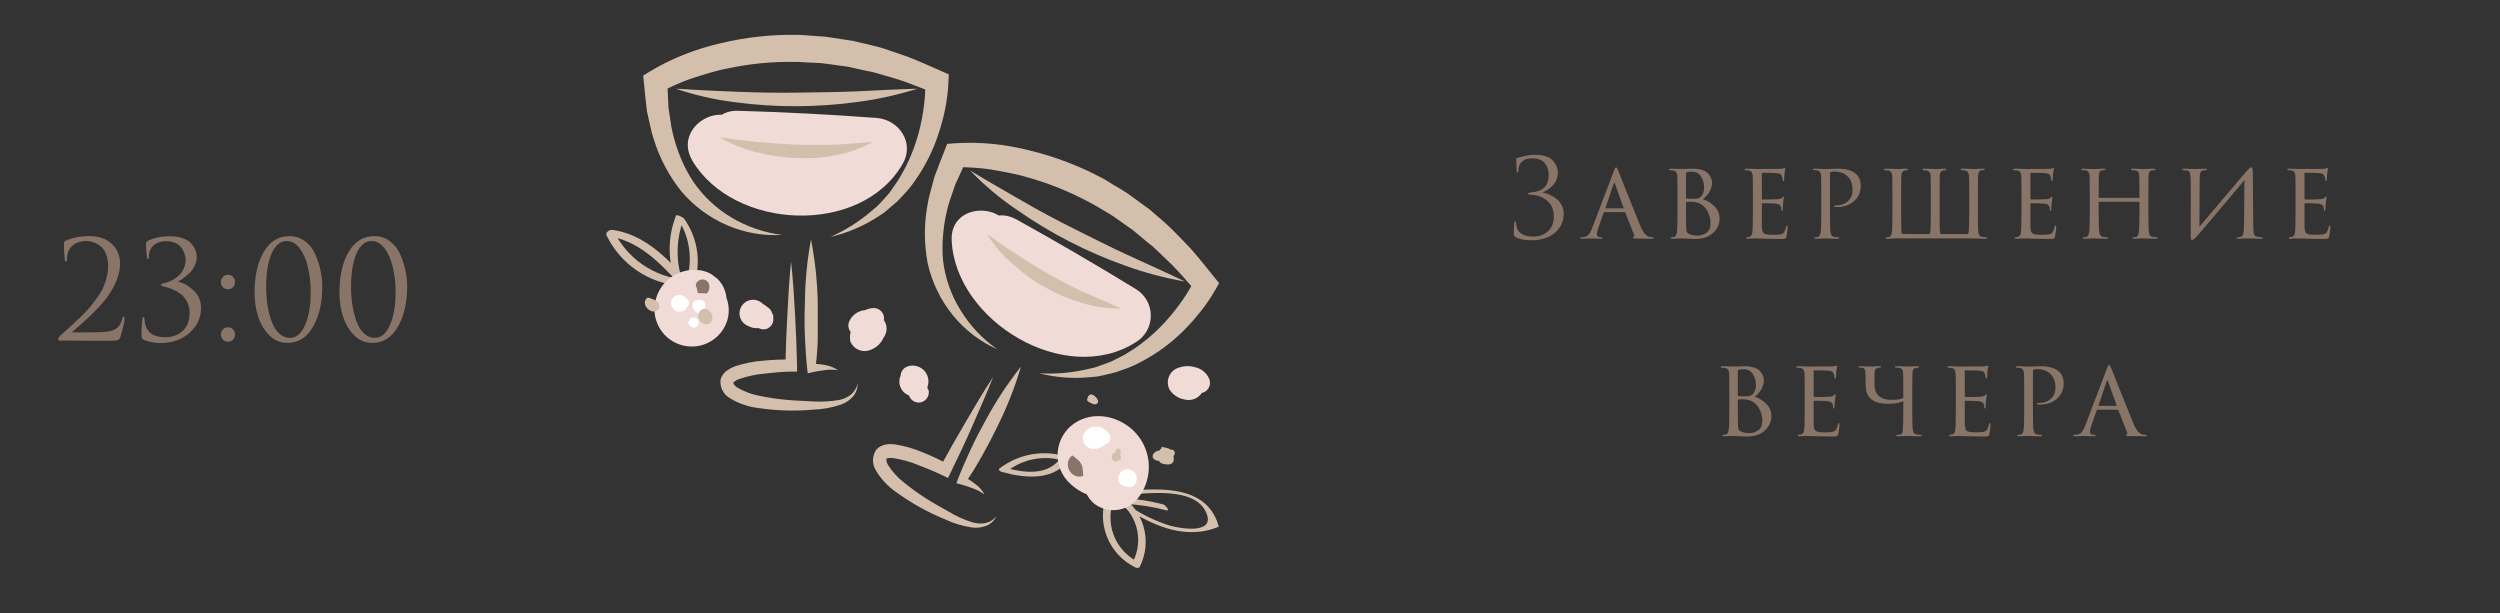 <?xml version="1.0" encoding="UTF-8"?> <svg xmlns="http://www.w3.org/2000/svg" width="367" height="90" viewBox="0 0 367 90" fill="none"><rect x="0" y="0" width="367" height="90" fill="#333333" stroke="none"/> <g clip-path="url(#clip0_4057_43040)"> <path d="M16.387 50.02C14.854 50.02 13.647 50.02 12.767 50.02C11.887 50.02 11.034 50.013 10.207 50C9.38 50 8.913 50 8.807 50C8.74 50 8.673 49.973 8.607 49.92C8.553 49.867 8.527 49.8 8.527 49.72C8.527 49.613 8.647 49.453 8.887 49.24C9.58 48.613 10.133 48.113 10.547 47.74C10.96 47.367 11.447 46.907 12.007 46.36C12.567 45.8 13.007 45.327 13.327 44.94C13.647 44.553 13.987 44.1 14.347 43.58C14.72 43.06 15 42.58 15.187 42.14C15.387 41.687 15.547 41.2 15.667 40.68C15.8 40.147 15.867 39.613 15.867 39.08C15.867 38.4 15.767 37.807 15.567 37.3C15.367 36.793 15.1 36.413 14.767 36.16C14.447 35.893 14.107 35.7 13.747 35.58C13.4 35.447 13.047 35.38 12.687 35.38C11.807 35.38 11.094 35.633 10.547 36.14C10.067 36.607 9.827 37.253 9.827 38.08C9.827 38.28 9.773 38.38 9.667 38.38C9.573 38.38 9.52 38.293 9.507 38.12C9.427 37.4 9.387 36.58 9.387 35.66C9.387 35.553 9.453 35.453 9.587 35.36C10.6 34.893 11.774 34.66 13.107 34.66C14.547 34.66 15.66 35.053 16.447 35.84C17.233 36.613 17.627 37.567 17.627 38.7C17.627 39.46 17.467 40.247 17.147 41.06C16.827 41.873 16.44 42.607 15.987 43.26C15.547 43.9 14.993 44.573 14.327 45.28C13.66 45.973 13.073 46.547 12.567 47C12.06 47.453 11.5 47.947 10.887 48.48C10.793 48.56 10.72 48.62 10.667 48.66C10.614 48.7 10.594 48.733 10.607 48.76C10.62 48.787 10.653 48.8 10.707 48.8H12.167C13.847 48.8 14.987 48.767 15.587 48.7C16.307 48.633 16.847 48.447 17.207 48.14C17.567 47.833 17.814 47.38 17.947 46.78C17.987 46.58 18.06 46.48 18.167 46.48C18.247 46.48 18.287 46.56 18.287 46.72C18.287 47.147 18.087 48.04 17.687 49.4C17.607 49.667 17.48 49.84 17.307 49.92C17.134 49.987 16.827 50.02 16.387 50.02ZM23.528 50.36C23.115 50.36 22.655 50.307 22.148 50.2C21.655 50.107 21.302 50 21.088 49.88C20.875 49.747 20.768 49.56 20.768 49.32C20.768 48.333 20.815 47.5 20.908 46.82C20.922 46.62 20.975 46.52 21.068 46.52C21.148 46.52 21.195 46.613 21.208 46.8C21.208 46.84 21.215 46.92 21.228 47.04C21.242 47.147 21.248 47.22 21.248 47.26C21.488 48.753 22.475 49.5 24.208 49.5C25.275 49.5 26.142 49.2 26.808 48.6C27.488 47.987 27.828 47.107 27.828 45.96C27.828 45.333 27.702 44.773 27.448 44.28C27.195 43.787 26.862 43.393 26.448 43.1C26.035 42.807 25.642 42.587 25.268 42.44C24.895 42.28 24.515 42.16 24.128 42.08C23.782 42.013 23.608 41.927 23.608 41.82C23.608 41.713 23.762 41.633 24.068 41.58C24.362 41.527 24.668 41.427 24.988 41.28C25.322 41.133 25.662 40.927 26.008 40.66C26.368 40.393 26.662 40.04 26.888 39.6C27.128 39.147 27.248 38.647 27.248 38.1C27.248 37.847 27.202 37.587 27.108 37.32C27.028 37.04 26.888 36.747 26.688 36.44C26.502 36.133 26.202 35.887 25.788 35.7C25.388 35.5 24.915 35.4 24.368 35.4C23.622 35.4 23.015 35.607 22.548 36.02C22.082 36.433 21.848 37.013 21.848 37.76C21.848 37.92 21.802 38 21.708 38C21.628 38 21.582 37.927 21.568 37.78C21.475 37.033 21.428 36.367 21.428 35.78C21.428 35.62 21.515 35.48 21.688 35.36C22.622 34.907 23.702 34.68 24.928 34.68C25.688 34.68 26.348 34.787 26.908 35C27.468 35.213 27.882 35.487 28.148 35.82C28.415 36.153 28.602 36.473 28.708 36.78C28.828 37.087 28.888 37.387 28.888 37.68C28.888 38.147 28.782 38.6 28.568 39.04C28.355 39.467 28.088 39.833 27.768 40.14C27.448 40.433 27.155 40.673 26.888 40.86C26.635 41.047 26.408 41.187 26.208 41.28V41.38C27.008 41.567 27.755 41.993 28.448 42.66C29.155 43.327 29.508 44.18 29.508 45.22C29.508 46.647 28.948 47.86 27.828 48.86C26.708 49.86 25.275 50.36 23.528 50.36ZM33.463 50.16C33.143 50.16 32.89 50.053 32.703 49.84C32.516 49.613 32.423 49.367 32.423 49.1C32.423 48.833 32.516 48.593 32.703 48.38C32.89 48.153 33.15 48.04 33.483 48.04C33.776 48.04 34.016 48.14 34.203 48.34C34.403 48.527 34.503 48.773 34.503 49.08C34.503 49.387 34.403 49.647 34.203 49.86C34.003 50.06 33.756 50.16 33.463 50.16ZM33.463 42.46C33.143 42.46 32.89 42.353 32.703 42.14C32.516 41.913 32.423 41.667 32.423 41.4C32.423 41.133 32.516 40.893 32.703 40.68C32.89 40.453 33.15 40.34 33.483 40.34C33.776 40.34 34.016 40.44 34.203 40.64C34.403 40.827 34.503 41.073 34.503 41.38C34.503 41.687 34.403 41.947 34.203 42.16C34.003 42.36 33.756 42.46 33.463 42.46ZM47.311 42.04C47.311 44.44 46.851 46.427 45.931 48C45.025 49.56 43.771 50.34 42.171 50.34C41.158 50.34 40.278 49.967 39.531 49.22C38.785 48.473 38.238 47.553 37.891 46.46C37.545 45.367 37.371 44.2 37.371 42.96C37.371 40.48 37.825 38.48 38.731 36.96C39.638 35.427 40.891 34.66 42.491 34.66C43.371 34.66 44.145 34.92 44.811 35.44C45.478 35.947 45.978 36.6 46.311 37.4C46.658 38.187 46.911 38.973 47.071 39.76C47.231 40.547 47.311 41.307 47.311 42.04ZM45.611 42.9C45.611 41.593 45.478 40.38 45.211 39.26C44.958 38.14 44.558 37.213 44.011 36.48C43.465 35.747 42.825 35.38 42.091 35.38C41.158 35.38 40.418 35.993 39.871 37.22C39.338 38.447 39.071 40.087 39.071 42.14C39.071 43.06 39.138 43.947 39.271 44.8C39.405 45.653 39.605 46.447 39.871 47.18C40.138 47.913 40.505 48.5 40.971 48.94C41.438 49.38 41.971 49.6 42.571 49.6C43.491 49.6 44.225 48.98 44.771 47.74C45.331 46.5 45.611 44.887 45.611 42.9ZM59.772 42.04C59.772 44.44 59.312 46.427 58.392 48C57.486 49.56 56.232 50.34 54.632 50.34C53.619 50.34 52.739 49.967 51.992 49.22C51.246 48.473 50.699 47.553 50.352 46.46C50.006 45.367 49.832 44.2 49.832 42.96C49.832 40.48 50.286 38.48 51.192 36.96C52.099 35.427 53.352 34.66 54.952 34.66C55.832 34.66 56.606 34.92 57.272 35.44C57.939 35.947 58.439 36.6 58.772 37.4C59.119 38.187 59.372 38.973 59.532 39.76C59.692 40.547 59.772 41.307 59.772 42.04ZM58.072 42.9C58.072 41.593 57.939 40.38 57.672 39.26C57.419 38.14 57.019 37.213 56.472 36.48C55.926 35.747 55.286 35.38 54.552 35.38C53.619 35.38 52.879 35.993 52.332 37.22C51.799 38.447 51.532 40.087 51.532 42.14C51.532 43.06 51.599 43.947 51.732 44.8C51.866 45.653 52.066 46.447 52.332 47.18C52.599 47.913 52.966 48.5 53.432 48.94C53.899 49.38 54.432 49.6 55.032 49.6C55.952 49.6 56.686 48.98 57.232 47.74C57.792 46.5 58.072 44.887 58.072 42.9Z" fill="#887567"></path> <g clip-path="url(#clip1_4057_43040)"> <path d="M100.317 41.627C99.166 38.552 99.194 35.159 100.397 32.104L99.24 31.715C100.286 33.169 100.952 34.861 101.177 36.637C101.402 38.413 101.178 40.218 100.527 41.886C100.447 42.095 101.613 42.544 101.693 42.325C102.351 40.64 102.577 38.818 102.351 37.025C102.124 35.231 101.453 33.522 100.397 32.054C100.297 31.925 99.33 31.406 99.23 31.665C98.022 34.754 97.997 38.181 99.161 41.288C99.27 41.577 100.357 41.756 100.317 41.627Z" fill="#D3BFAB"></path> <path d="M100.607 40.81C97.615 37.589 94.434 34.379 89.888 33.74C89.519 33.691 88.821 34.109 89.04 34.548C90.034 36.611 91.549 38.379 93.436 39.677C95.323 40.974 97.517 41.757 99.799 41.947C100.248 41.947 101.085 41.089 100.477 41.039C98.264 40.854 96.138 40.092 94.311 38.828C92.485 37.565 91.021 35.845 90.067 33.84L89.209 34.658C93.627 35.276 96.678 38.387 99.57 41.508C99.928 41.897 100.926 41.169 100.567 40.81H100.607Z" fill="#D3BFAB"></path> <path d="M162.438 72.728C161.702 74.705 161.73 76.885 162.518 78.842C163.306 80.799 164.795 82.391 166.696 83.307C166.855 83.397 167.224 83.417 167.314 83.218C168.246 81.373 168.441 79.243 167.86 77.259C167.278 75.276 165.963 73.588 164.183 72.538C163.535 72.13 163.026 72.858 163.684 73.276C165.216 74.191 166.339 75.658 166.823 77.375C167.307 79.092 167.115 80.93 166.287 82.51L166.915 82.41C165.31 81.569 164.077 80.16 163.457 78.457C162.837 76.755 162.876 74.882 163.565 73.207C163.764 72.678 162.667 72.11 162.438 72.728Z" fill="#D3BFAB"></path> <path d="M164.293 73.994C168.62 76.836 173.586 79.448 178.781 77.374C178.86 77.374 178.92 77.305 178.89 77.215C177.026 70.644 169.069 71.781 163.794 72.18C163.166 72.18 164.243 72.758 164.552 72.728C167.952 72.479 175.849 71.202 177.215 75.65C178.053 78.392 173.287 77.594 171.711 77.155C169.391 76.419 167.204 75.318 165.23 73.895C164.981 73.725 163.774 73.655 164.293 73.994Z" fill="#D3BFAB"></path> <path d="M165.29 73.983C167.287 74.087 169.269 74.398 171.203 74.91C171.851 75.08 171.103 74.143 170.754 74.043C168.744 73.518 166.686 73.201 164.612 73.096C164.113 73.096 164.911 73.963 165.29 73.983Z" fill="#D3BFAB"></path> <path d="M156.166 66.914C154.561 66.478 152.878 66.416 151.246 66.735C149.614 67.053 148.076 67.742 146.753 68.749C146.434 68.988 146.893 69.227 147.082 69.287C150.492 70.224 154.78 70.673 157.053 67.293C157.323 66.884 156.116 66.644 155.867 67.023C153.942 69.925 150.422 69.446 147.501 68.639L147.84 69.177C148.954 68.309 150.254 67.71 151.638 67.428C153.022 67.146 154.452 67.188 155.817 67.552C156.415 67.712 157.003 67.123 156.196 66.914H156.166Z" fill="#D3BFAB"></path> <path d="M167.404 72.648C168.261 71.364 168.695 69.844 168.645 68.3C168.595 66.757 168.063 65.269 167.124 64.043C165.13 61.42 161.251 60.174 158.21 61.839C157.405 62.276 156.718 62.903 156.209 63.664C155.699 64.425 155.381 65.298 155.283 66.209C155.185 67.12 155.31 68.041 155.646 68.893C155.982 69.746 156.52 70.504 157.213 71.102C158.51 72.301 160.186 73.007 161.949 73.096C163.687 73.143 165.373 72.506 166.646 71.322C168.471 69.826 168.311 66.505 166.646 64.98C165.79 64.168 164.655 63.715 163.475 63.715C162.295 63.715 161.16 64.168 160.304 64.98C160.561 64.71 160.871 64.496 161.214 64.35C161.557 64.204 161.926 64.13 162.298 64.132C161.82 64.132 161.959 64.132 162.717 64.222C161.87 64.053 163.555 64.691 162.817 64.222C164.672 65.349 164.313 68.988 162.149 69.836C161.842 69.998 161.498 70.077 161.152 70.065C160.424 69.926 160.294 69.906 160.783 70.065C160.145 69.766 160.045 69.726 160.464 69.956L160.005 69.587C160.334 69.936 160.274 69.846 159.836 69.317C159.596 68.659 159.556 68.56 159.706 69.008C159.706 68.799 159.656 68.579 159.636 68.37C159.636 68.859 159.636 68.739 159.736 68.001C159.596 68.47 159.656 68.37 159.905 67.712C159.827 67.881 159.726 68.038 159.606 68.181C158.22 70.085 159.217 73.266 161.212 74.323C162.248 74.891 163.462 75.04 164.605 74.739C165.747 74.439 166.731 73.712 167.354 72.708L167.404 72.648Z" fill="#F1DBD6"></path> <path d="M162.827 63.743C162.631 63.413 162.356 63.138 162.027 62.941C161.698 62.744 161.325 62.633 160.942 62.617C160.522 62.589 160.104 62.699 159.753 62.932C159.402 63.164 159.137 63.505 158.998 63.903C158.895 64.305 158.95 64.73 159.152 65.092C159.355 65.454 159.689 65.725 160.085 65.847C160.488 65.939 160.908 65.921 161.302 65.797C161.696 65.672 162.05 65.445 162.328 65.139C162.433 65.035 162.516 64.912 162.572 64.776C162.629 64.64 162.658 64.494 162.658 64.347C162.658 64.199 162.629 64.053 162.572 63.917C162.516 63.781 162.433 63.658 162.328 63.554C162.115 63.35 161.831 63.236 161.535 63.236C161.24 63.236 160.956 63.35 160.743 63.554C160.842 63.474 160.583 63.673 160.593 63.693H160.803C160.945 63.768 161.063 63.882 161.142 64.022V64.621C161.08 64.706 161.002 64.777 160.912 64.83C160.901 64.835 160.889 64.838 160.877 64.838C160.865 64.838 160.853 64.835 160.842 64.83C160.842 64.83 160.952 64.94 160.892 64.83C161.66 66.047 163.595 64.92 162.827 63.693V63.743Z" fill="white"></path> <path d="M166.686 70.983C166.779 70.823 166.84 70.646 166.864 70.463C166.889 70.28 166.878 70.094 166.831 69.915C166.783 69.736 166.701 69.568 166.589 69.421C166.477 69.274 166.337 69.151 166.177 69.058C165.989 68.955 165.779 68.899 165.564 68.892C165.35 68.886 165.137 68.93 164.942 69.021C164.748 69.113 164.578 69.248 164.446 69.418C164.314 69.587 164.224 69.785 164.183 69.995C164.114 70.282 164.157 70.584 164.304 70.84C164.45 71.095 164.689 71.286 164.971 71.371C165.113 71.411 165.261 71.421 165.407 71.403C165.554 71.385 165.695 71.337 165.823 71.264C165.951 71.191 166.063 71.093 166.153 70.976C166.243 70.859 166.308 70.726 166.347 70.584V70.653L165.938 71.052H166.047L165.479 71.202H165.589L165.02 71.052H165.1L164.701 70.653L164.612 70.344C164.671 70.155 164.721 69.966 164.771 69.776V69.856C164.632 70.113 164.598 70.414 164.677 70.696C164.756 70.977 164.941 71.217 165.193 71.365C165.446 71.513 165.746 71.556 166.03 71.487C166.314 71.417 166.56 71.24 166.716 70.993L166.686 70.983Z" fill="white"></path> <path d="M164.552 67.313C164.574 67.195 164.568 67.073 164.533 66.957C164.498 66.842 164.436 66.737 164.352 66.651C164.268 66.564 164.164 66.5 164.049 66.462C163.935 66.425 163.813 66.416 163.694 66.436C163.57 66.473 163.459 66.545 163.374 66.643C163.289 66.741 163.233 66.861 163.213 66.989C163.193 67.117 163.21 67.249 163.262 67.368C163.313 67.487 163.398 67.589 163.505 67.662C163.575 67.731 163.67 67.769 163.769 67.769C163.868 67.769 163.962 67.731 164.033 67.662C164.371 67.258 164.546 66.742 164.522 66.216C164.522 65.738 163.754 65.728 163.774 66.216C163.807 66.545 163.711 66.875 163.505 67.134H164.033V66.974L163.864 67.193V67.114C163.794 67.582 164.512 67.792 164.581 67.313H164.552Z" fill="#D3BFAB"></path> <path d="M157.422 66.855C157.726 67.069 158.016 67.302 158.29 67.552C158.46 67.712 158.604 67.897 158.719 68.101C158.831 68.308 158.902 68.535 158.928 68.769C158.978 69.132 159.005 69.499 159.008 69.866C158.806 69.946 158.59 69.983 158.373 69.972C158.156 69.962 157.944 69.905 157.751 69.806C157.411 69.636 157.132 69.364 156.954 69.028C156.781 68.686 156.715 68.301 156.764 67.921C156.794 67.708 156.868 67.502 156.981 67.319C157.094 67.135 157.245 66.977 157.422 66.855Z" fill="#887567"></path> <path d="M113.569 46.463C113.296 45.666 112.729 45.002 111.984 44.609C111.775 44.394 111.521 44.23 111.24 44.127C110.959 44.024 110.659 43.986 110.361 44.015C110.063 44.044 109.776 44.14 109.52 44.295C109.265 44.45 109.047 44.661 108.884 44.912C108.721 45.162 108.616 45.446 108.577 45.743C108.539 46.039 108.567 46.341 108.661 46.625C108.755 46.909 108.911 47.168 109.119 47.384C109.326 47.599 109.579 47.765 109.86 47.869C110.289 48.099 110.775 48.204 111.261 48.172C111.748 48.141 112.215 47.973 112.612 47.69C112.789 47.595 112.945 47.465 113.071 47.309C113.197 47.152 113.29 46.972 113.345 46.778C113.4 46.585 113.415 46.383 113.39 46.183C113.364 45.984 113.299 45.791 113.198 45.618C113.097 45.444 112.961 45.293 112.8 45.173C112.639 45.052 112.456 44.966 112.26 44.918C112.065 44.87 111.862 44.863 111.664 44.895C111.466 44.928 111.276 45 111.106 45.107C111.006 45.107 110.907 45.217 110.807 45.257C110.908 45.193 111.029 45.167 111.147 45.184C111.266 45.2 111.375 45.258 111.455 45.346L111.784 45.656C110.308 46.573 109.949 47.121 110.707 47.301C110.578 47.241 110.558 47.231 110.647 47.301C110.727 47.301 110.737 47.371 110.647 47.301C110.767 47.431 110.777 47.431 110.647 47.301C110.727 47.46 110.737 47.46 110.647 47.301C110.769 47.669 111.027 47.977 111.367 48.163C111.708 48.348 112.107 48.396 112.482 48.298C112.853 48.18 113.165 47.924 113.35 47.582C113.536 47.239 113.583 46.839 113.479 46.463H113.569Z" fill="#F1DBD6"></path> <path d="M136.214 57.182C136.12 56.627 135.896 56.103 135.56 55.652C135.223 55.201 134.784 54.837 134.279 54.59C134.081 54.476 133.861 54.41 133.633 54.394C133.406 54.379 133.178 54.415 132.967 54.501C132.756 54.586 132.567 54.718 132.414 54.887C132.261 55.057 132.149 55.258 132.086 55.477C131.953 56.008 132.024 56.569 132.284 57.051C132.544 57.532 132.975 57.899 133.491 58.079C133.964 58.232 134.474 58.216 134.936 58.034C135.398 57.852 135.783 57.516 136.024 57.082C136.242 56.673 136.332 56.209 136.284 55.748C136.236 55.287 136.051 54.851 135.753 54.496C135.455 54.141 135.057 53.884 134.612 53.756C134.166 53.629 133.693 53.638 133.252 53.782C132.882 53.901 132.573 54.159 132.387 54.5C132.202 54.842 132.154 55.241 132.255 55.617C132.361 55.995 132.562 56.34 132.84 56.617C133.118 56.895 133.462 57.096 133.84 57.202C134.216 57.305 134.617 57.259 134.959 57.073C135.301 56.887 135.558 56.576 135.675 56.205C135.776 55.828 135.729 55.427 135.544 55.084C135.358 54.741 135.049 54.482 134.678 54.36C134.794 54.406 134.9 54.476 134.987 54.566C135.075 54.655 135.143 54.761 135.187 54.879L134.14 56.713C134.399 56.624 134.03 56.713 133.94 56.713C133.826 56.681 133.722 56.619 133.639 56.533C133.557 56.447 133.499 56.341 133.472 56.225C133.232 55.018 135.336 54.968 135.057 56.334L132.863 57.232C132.863 57.232 133.262 57.451 133.053 57.302C133.053 57.302 133.362 57.621 133.212 57.421C133.212 57.471 133.422 57.83 133.322 57.581C133.37 57.716 133.404 57.857 133.422 58C133.529 58.38 133.781 58.703 134.125 58.899C134.468 59.095 134.874 59.148 135.256 59.047C135.635 58.937 135.957 58.684 136.152 58.342C136.348 57.999 136.402 57.594 136.303 57.212L136.214 57.182Z" fill="#F1DBD6"></path> <path d="M177.584 55.797C177.418 55.32 177.129 54.894 176.748 54.562C176.367 54.23 175.906 54.002 175.411 53.902C174.448 53.625 173.417 53.729 172.529 54.192C172.036 54.491 171.674 54.966 171.517 55.521C171.36 56.076 171.419 56.669 171.681 57.183C171.926 57.562 172.247 57.887 172.622 58.137C172.998 58.388 173.421 58.558 173.865 58.639C174.373 58.781 174.914 58.746 175.399 58.541C175.885 58.335 176.286 57.97 176.537 57.506C176.787 57.042 176.872 56.506 176.778 55.987C176.684 55.468 176.416 54.997 176.019 54.65C175.803 54.452 175.547 54.302 175.268 54.211C174.99 54.12 174.695 54.09 174.403 54.123C174.112 54.156 173.831 54.252 173.58 54.403C173.329 54.554 173.113 54.757 172.948 54.999C172.797 55.251 172.707 55.534 172.685 55.826C172.663 56.118 172.708 56.412 172.818 56.683C172.929 56.955 173.1 57.197 173.32 57.391C173.54 57.585 173.801 57.725 174.084 57.801C175.949 58.24 176.757 55.358 174.872 54.91H174.752L175.411 55.298L175.68 55.907L175.47 56.664L175.411 56.744L174.752 57.133C173.905 57.063 173.656 56.794 173.985 56.335C174.002 56.215 174.055 56.102 174.137 56.012C174.219 55.921 174.325 55.857 174.443 55.827C174.623 55.717 174.732 55.947 174.513 55.827C174.294 55.707 174.513 55.827 174.373 55.777C174.024 55.608 174.174 55.528 174.184 56.196C174.184 56.146 174.264 56.914 174.064 56.814C174.064 56.814 174.613 56.814 174.443 56.814C174.61 56.869 174.78 56.912 174.952 56.944C174.852 57.033 174.643 56.495 174.703 56.654C174.817 57.026 175.073 57.338 175.414 57.525C175.755 57.712 176.156 57.758 176.531 57.654C176.905 57.551 177.225 57.305 177.422 56.969C177.619 56.634 177.677 56.235 177.584 55.857V55.797Z" fill="#F1DBD6"></path> <path d="M170.545 65.788C170.404 65.851 170.293 65.966 170.233 66.109C170.174 66.251 170.171 66.411 170.225 66.556C170.335 66.895 170.674 66.994 170.983 67.064C171.345 67.189 171.738 67.189 172.1 67.064C172.178 67.028 172.248 66.977 172.304 66.913C172.361 66.849 172.404 66.773 172.43 66.692C172.457 66.61 172.466 66.524 172.457 66.439C172.448 66.353 172.422 66.271 172.379 66.197C172.2 66.079 171.999 65.999 171.789 65.96C171.578 65.92 171.362 65.923 171.153 65.967C170.883 66.137 170.653 66.365 170.481 66.634C170.308 66.903 170.197 67.206 170.156 67.523C170.156 68.081 170.874 68.131 171.312 68.181C171.751 68.231 172.309 68.051 172.309 67.443C172.337 67.214 172.285 66.983 172.161 66.788C172.037 66.594 171.85 66.448 171.631 66.376C171.145 66.167 170.612 66.088 170.086 66.147C169.617 66.227 169.089 66.665 169.228 67.144C169.368 67.623 170.166 67.702 170.584 67.722C171.223 67.722 171.422 67.323 171.492 66.725C171.492 66.576 170.285 66.386 170.275 66.496C170.275 66.775 170.156 67.433 169.737 67.423L170.604 67.583C170.305 67.483 170.455 66.934 170.604 66.755C170.69 66.632 170.803 66.529 170.933 66.456C171.006 66.417 171.083 66.387 171.163 66.366C170.804 66.24 170.694 66.24 170.834 66.366C170.834 66.506 171.043 66.645 171.093 66.805C171.113 66.927 171.113 67.052 171.093 67.174C171.093 67.373 170.864 67.902 170.664 67.882L171.502 68.071C171.163 67.892 171.372 67.363 171.502 67.074C171.696 66.687 171.971 66.347 172.309 66.077L171.083 65.848C171.132 65.92 171.163 66.003 171.173 66.09C171.184 66.176 171.173 66.264 171.143 66.346C171.112 66.409 171.075 66.469 171.033 66.526C170.953 66.635 170.684 66.705 170.943 66.745L171.631 66.915C171.545 66.864 171.473 66.791 171.423 66.703C171.372 66.616 171.346 66.517 171.346 66.416C171.346 66.315 171.372 66.216 171.423 66.129C171.473 66.041 171.545 65.969 171.631 65.917C171.731 65.868 171.253 65.738 171.223 65.738C171.033 65.738 170.644 65.558 170.455 65.648L170.545 65.788Z" fill="#D3BFAB"></path> <path d="M160.095 59.138C160.364 59.297 160.822 59.487 161.092 59.217C161.361 58.948 161.092 58.549 160.892 58.32C160.693 58.091 160.274 57.811 160.065 57.921C159.596 58.15 159.516 58.469 159.925 58.819C160.065 58.938 160.922 59.517 161.012 59.078C161.102 58.639 160.015 58.24 160.015 58.4C160.015 58.559 160.015 58.569 160.234 58.549L160.713 58.928C160.713 58.928 161.002 58.689 161.052 58.659L160.214 58.26C160.192 58.341 160.166 58.421 160.134 58.499C159.945 58.549 159.925 58.599 160.065 58.639C159.955 58.569 159.626 58.4 159.566 58.639C159.506 58.878 160.035 59.118 160.134 59.178L160.095 59.138Z" fill="#D3BFAB"></path> <path d="M128.316 45.217C127.688 45.225 127.077 45.418 126.559 45.773C126.041 46.128 125.639 46.628 125.405 47.211C125.22 47.778 125.228 48.39 125.426 48.952C125.624 49.515 126.002 49.996 126.502 50.322C128.835 51.798 131.487 48.477 129.403 46.623C128.907 46.232 128.286 46.037 127.655 46.074C127.025 46.11 126.43 46.377 125.983 46.822C125.542 47.225 125.205 47.728 125 48.288C124.796 48.849 124.729 49.451 124.807 50.043C124.911 50.335 125.075 50.602 125.288 50.828C125.501 51.054 125.759 51.233 126.044 51.355C126.33 51.477 126.637 51.538 126.948 51.535C127.258 51.533 127.564 51.466 127.848 51.339C128.435 51.121 128.945 50.737 129.319 50.235C129.692 49.732 129.912 49.132 129.952 48.507C129.976 47.851 129.779 47.206 129.391 46.676C129.004 46.147 128.45 45.762 127.818 45.586C127.152 45.438 126.455 45.54 125.859 45.873C125.263 46.206 124.811 46.746 124.587 47.391C124.486 47.774 124.539 48.182 124.734 48.526C124.93 48.871 125.253 49.126 125.634 49.235C126.017 49.329 126.422 49.273 126.764 49.078C127.107 48.883 127.363 48.565 127.479 48.188C127.299 48.627 127.319 48.338 127.23 48.497C127.04 48.438 127.14 48.657 127.23 48.497C127.17 48.497 126.94 48.378 126.911 48.378C126.881 48.378 126.911 48.517 126.911 48.477C126.911 48.438 126.821 48.388 126.861 48.477C126.641 48.118 126.861 48.607 126.861 48.557H126.95C127.17 48.626 127.367 48.753 127.519 48.926L127.728 49.684C127.728 49.514 128.017 49.175 128.007 49.026L127.868 49.076C127.672 49.065 127.488 48.98 127.354 48.837C127.22 48.693 127.147 48.504 127.15 48.308C127.14 48.248 127.14 48.188 127.15 48.128C127.186 48.047 127.238 47.974 127.304 47.914C127.37 47.853 127.447 47.807 127.531 47.778C127.615 47.749 127.705 47.738 127.793 47.745C127.882 47.752 127.969 47.777 128.047 47.819C128.217 47.929 128.107 47.819 128.227 48.148C128.287 48.318 127.958 48.248 128.287 48.218C128.681 48.211 129.057 48.05 129.336 47.772C129.614 47.493 129.775 47.117 129.782 46.722C129.78 46.327 129.621 45.948 129.341 45.668C129.061 45.388 128.682 45.229 128.287 45.227L128.316 45.217Z" fill="#F1DBD6"></path> <path d="M102.122 39.633C101.537 39.601 100.951 39.665 100.387 39.823C99.854 39.968 99.344 40.186 98.871 40.471C97.622 41.221 96.706 42.419 96.309 43.821C95.995 44.866 96 45.98 96.324 47.021C96.648 48.063 97.275 48.984 98.126 49.666C98.977 50.349 100.012 50.762 101.099 50.852C102.185 50.942 103.274 50.706 104.226 50.173C105.469 49.481 106.389 48.327 106.789 46.962C106.986 46.254 107.032 45.513 106.923 44.786C106.815 44.06 106.555 43.364 106.16 42.744C105.679 41.98 105.013 41.348 104.224 40.907C103.434 40.467 102.547 40.231 101.644 40.221C100.453 40.221 99.312 40.694 98.471 41.536C97.629 42.377 97.156 43.519 97.156 44.709C97.156 45.899 97.629 47.04 98.471 47.881C99.312 48.723 100.453 49.196 101.644 49.196H101.773L100.577 49.036C100.657 49.044 100.735 49.068 100.806 49.106L99.739 48.647L99.839 48.717L98.931 48.009C98.998 48.058 99.058 48.115 99.111 48.179L98.413 47.271C98.465 47.338 98.509 47.412 98.543 47.49L98.094 46.414C98.122 46.492 98.145 46.572 98.164 46.653C98.104 46.254 98.054 45.865 98.004 45.466C98.014 45.546 98.014 45.626 98.004 45.706C98.004 45.317 98.114 44.918 98.164 44.519V44.639L98.622 43.562C98.594 43.635 98.554 43.702 98.503 43.761L99.21 42.854C99.159 42.912 99.102 42.965 99.041 43.014L99.948 42.316L99.749 42.425L100.816 41.977C100.746 42.007 100.672 42.027 100.597 42.036L101.783 41.877H101.434L102.631 42.036C102.555 42.024 102.481 42 102.411 41.967L103.478 42.425C103.406 42.388 103.339 42.341 103.279 42.286L104.186 42.993C104.125 42.935 104.068 42.872 104.017 42.804L104.725 43.711C104.675 43.644 104.635 43.57 104.605 43.492L105.054 44.569C105.025 44.488 105.001 44.404 104.984 44.32C105.044 44.718 105.094 45.117 105.143 45.516C105.133 45.39 105.133 45.263 105.143 45.137L104.984 46.334C104.993 46.249 105.013 46.165 105.044 46.085L104.595 47.161C104.628 47.08 104.671 47.002 104.725 46.932L104.017 47.84C104.103 47.733 104.2 47.637 104.306 47.55L103.398 48.248C103.471 48.194 103.552 48.15 103.638 48.119L102.561 48.567C102.69 48.516 102.823 48.476 102.96 48.448L101.763 48.607C101.899 48.597 102.036 48.597 102.172 48.607C103.36 48.609 104.501 48.139 105.343 47.301C106.18 46.453 106.652 45.312 106.659 44.12C106.657 42.931 106.184 41.791 105.343 40.949L104.435 40.251C103.749 39.85 102.968 39.636 102.172 39.633H102.122Z" fill="#F1DBD6"></path> <path d="M100.337 43.691C100.019 43.685 99.708 43.787 99.456 43.981C99.204 44.175 99.026 44.449 98.951 44.758C98.913 44.872 98.903 44.993 98.921 45.112C98.939 45.23 98.985 45.343 99.055 45.44C99.125 45.538 99.218 45.617 99.324 45.672C99.431 45.727 99.549 45.755 99.669 45.755C99.963 45.774 100.253 45.688 100.489 45.512C100.724 45.337 100.889 45.083 100.955 44.796C101.02 44.509 100.981 44.209 100.844 43.948C100.708 43.688 100.484 43.484 100.211 43.375C99.938 43.265 99.635 43.256 99.357 43.349C99.078 43.442 98.841 43.632 98.69 43.884C98.538 44.136 98.481 44.433 98.529 44.723C98.577 45.013 98.727 45.277 98.951 45.466C99.091 45.606 99.281 45.685 99.48 45.685C99.678 45.685 99.868 45.606 100.008 45.466L100.547 44.838C101.165 44.1 100.118 43.043 99.49 43.771L98.951 44.409H100.008L99.928 44.349C100.058 44.519 100.018 44.629 99.819 44.669C99.619 44.709 99.579 44.788 99.579 44.559C99.579 44.33 99.5 44.31 99.669 44.26L100.387 45.207C100.585 45.207 100.776 45.128 100.916 44.988C101.056 44.848 101.135 44.657 101.135 44.459C101.135 44.261 101.056 44.071 100.916 43.93C100.776 43.79 100.585 43.711 100.387 43.711L100.337 43.691Z" fill="white"></path> <path d="M101.803 44.36C101.725 44.503 101.679 44.662 101.67 44.825C101.66 44.988 101.687 45.151 101.748 45.303C101.809 45.455 101.903 45.591 102.023 45.702C102.142 45.813 102.285 45.896 102.441 45.945C102.569 45.98 102.704 45.98 102.833 45.945C102.961 45.91 103.077 45.841 103.169 45.746C103.337 45.602 103.457 45.41 103.514 45.197C103.571 44.983 103.562 44.757 103.488 44.549C103.169 43.652 101.723 44.041 102.042 44.948L102.112 44.689L102.84 44.499L103.149 44.828C103.149 44.948 103.079 45.078 103.049 45.207V45.117C103.134 44.947 103.154 44.752 103.104 44.568C103.055 44.384 102.939 44.225 102.78 44.12C102.611 44.028 102.413 44.005 102.228 44.055C102.042 44.105 101.883 44.225 101.783 44.389L101.803 44.36Z" fill="white"></path> <path d="M101.813 48.099C102.011 48.099 102.202 48.02 102.342 47.88C102.482 47.74 102.561 47.55 102.561 47.351C102.561 47.153 102.482 46.963 102.342 46.822C102.202 46.682 102.011 46.603 101.813 46.603C101.615 46.603 101.424 46.682 101.284 46.822C101.144 46.963 101.065 47.153 101.065 47.351C101.065 47.55 101.144 47.74 101.284 47.88C101.424 48.02 101.615 48.099 101.813 48.099Z" fill="white"></path> <path d="M102.132 41.877C102.173 41.612 102.317 41.375 102.533 41.217C102.749 41.059 103.019 40.993 103.284 41.034C103.548 41.075 103.786 41.22 103.944 41.436C104.102 41.652 104.167 41.922 104.126 42.186C104.141 42.365 104.107 42.545 104.028 42.706C103.949 42.868 103.828 43.005 103.678 43.103C103.392 43.046 103.101 43.026 102.81 43.044C102.641 43.044 102.551 43.044 102.491 43.044C102.431 43.044 102.421 42.914 102.381 42.744C102.34 42.445 102.256 42.153 102.132 41.877Z" fill="#887567"></path> <path d="M94.933 43.791C94.006 44.719 95.631 46.334 96.568 45.496C97.505 44.659 95.571 43.243 94.933 44.2C94.664 44.629 95.681 45.347 95.93 44.928C96.02 44.779 96.109 44.928 95.87 44.709C95.631 44.489 95.711 44.529 95.671 44.629C95.656 44.657 95.637 44.682 95.613 44.703C95.589 44.723 95.561 44.739 95.531 44.749L95.74 44.948V44.828C95.82 44.719 95.81 44.629 95.92 44.519C96.249 44.19 95.282 43.422 94.923 43.791H94.933Z" fill="#D3BFAB"></path> <path d="M103.349 46.074C103.254 46.164 103.182 46.275 103.137 46.398C103.092 46.521 103.076 46.652 103.089 46.782C103.1 46.88 103.131 46.976 103.179 47.062C103.227 47.149 103.292 47.225 103.37 47.286C103.448 47.348 103.538 47.393 103.633 47.419C103.729 47.446 103.829 47.453 103.927 47.44C105.452 47.091 104.047 44.449 102.77 45.635C102.664 45.767 102.586 45.919 102.543 46.082C102.5 46.245 102.491 46.416 102.519 46.583C102.546 46.749 102.608 46.908 102.701 47.049C102.795 47.19 102.917 47.31 103.059 47.4C103.185 47.508 103.337 47.581 103.5 47.608C103.663 47.636 103.831 47.619 103.985 47.558C104.139 47.498 104.274 47.396 104.374 47.265C104.475 47.133 104.537 46.977 104.555 46.812C104.559 46.659 104.519 46.508 104.439 46.377C104.36 46.246 104.244 46.141 104.106 46.074C103.897 45.974 103.528 45.984 103.518 46.293C103.525 46.334 103.52 46.377 103.502 46.414C103.484 46.452 103.455 46.483 103.418 46.503C103.488 46.633 103.548 46.652 103.598 46.573C103.648 46.493 103.797 46.433 103.987 46.493L103.608 46.244C103.488 46.124 103.608 46.244 103.488 46.244C103.368 46.244 103.408 46.323 103.299 46.343L104.136 47.001C104.545 46.583 103.708 45.665 103.309 46.074H103.349Z" fill="#D3BFAB"></path> <path d="M101.604 23.54C107.666 33.791 126.352 34.718 132.514 24.059C134.309 20.948 131.976 17.547 128.636 17.308C121.875 16.81 115.108 16.461 108.334 16.261C102.561 16.092 102.571 25.066 108.334 25.235C115.115 25.441 121.882 25.79 128.636 26.282L124.767 19.532C122.074 24.198 111.984 23.43 109.371 19.003C106.44 14.018 98.672 18.545 101.624 23.54H101.604Z" fill="#F1DBD6"></path> <path d="M114.825 34.489C112.055 34.655 109.285 34.167 106.739 33.063C104.116 31.932 101.795 30.205 99.958 28.017C98.174 25.759 96.821 23.189 95.97 20.439C95.746 19.767 95.566 19.081 95.431 18.385L94.963 16.301C94.793 14.905 94.664 13.499 94.524 12.094L94.424 11.096L95.322 10.538C96.958 9.546 98.676 8.695 100.457 7.995C102.198 7.31 103.988 6.757 105.811 6.34C109.442 5.474 113.167 5.062 116.899 5.114C117.837 5.114 118.764 5.233 119.691 5.283L121.077 5.383C121.546 5.433 122.005 5.512 122.463 5.582L125.215 6.001L127.918 6.639L129.274 6.978C129.712 7.108 130.151 7.277 130.59 7.417L133.202 8.314C134.927 8.963 136.592 9.76 138.288 10.478L139.285 10.917L139.235 11.974C139.18 13.297 139.023 14.614 138.766 15.912C138.51 17.181 138.177 18.433 137.769 19.662C136.966 22.123 135.796 24.449 134.299 26.562C133.935 27.094 133.538 27.603 133.113 28.087L131.796 29.493C131.328 29.932 130.799 30.331 130.341 30.75C130.091 30.949 129.862 31.168 129.603 31.348L128.795 31.866C126.688 33.228 124.36 34.213 121.915 34.778C124.142 33.791 126.208 32.477 128.047 30.879L128.735 30.301C128.955 30.111 129.144 29.872 129.353 29.663C129.752 29.214 130.171 28.795 130.54 28.346L131.537 26.911C131.896 26.442 132.155 25.913 132.464 25.405C133.611 23.359 134.47 21.165 135.017 18.884C135.296 17.748 135.506 16.596 135.645 15.434C135.792 14.307 135.852 13.17 135.825 12.034L136.822 13.519C135.197 12.921 133.601 12.233 131.956 11.695L129.473 10.967C129.054 10.847 128.645 10.717 128.227 10.608L126.96 10.348L124.448 9.79L121.895 9.441L120.629 9.272L119.342 9.202C118.485 9.202 117.637 9.072 116.78 9.092C113.362 9.024 109.948 9.359 106.609 10.089C105.772 10.239 104.954 10.488 104.136 10.707C103.319 10.927 102.511 11.216 101.693 11.455C100.122 11.994 98.598 12.661 97.136 13.45L97.934 11.944C98.014 13.23 98.084 14.517 98.134 15.813L98.423 17.717C98.494 18.353 98.61 18.983 98.772 19.602C99.061 20.839 99.455 22.05 99.948 23.221C100.445 24.427 101.056 25.582 101.773 26.671C103.231 28.795 105.128 30.581 107.337 31.906C109.627 33.278 112.177 34.157 114.825 34.489Z" fill="#D3BFAB"></path> <path d="M116.132 38.397C116.401 40.949 116.57 43.492 116.71 46.044C116.85 48.597 116.949 51.14 117.009 53.692V54.55H116.112C114.815 54.55 113.489 54.719 112.193 54.849C110.946 54.965 109.718 55.23 108.534 55.637C108.204 55.737 107.903 55.915 107.656 56.155C107.656 56.155 107.656 56.155 107.656 56.215C107.656 56.275 107.656 56.335 107.726 56.404C107.839 56.577 107.985 56.726 108.155 56.843C109.183 57.463 110.314 57.892 111.495 58.109C112.77 58.374 114.058 58.567 115.354 58.688C116.64 58.818 117.996 58.847 119.342 58.927C120.636 59.011 121.935 58.937 123.211 58.708C123.833 58.586 124.417 58.319 124.916 57.93C125.423 57.504 125.773 56.922 125.913 56.275C125.92 56.976 125.68 57.657 125.235 58.199C124.758 58.739 124.15 59.147 123.47 59.386C122.156 59.839 120.782 60.091 119.392 60.134C116.663 60.379 113.915 60.295 111.206 59.884C109.732 59.696 108.316 59.189 107.058 58.399C106.616 58.122 106.26 57.727 106.033 57.258C105.805 56.788 105.715 56.265 105.772 55.746C105.918 55.175 106.274 54.681 106.769 54.36C107.109 54.118 107.482 53.923 107.876 53.782C109.231 53.328 110.638 53.047 112.063 52.944C113.432 52.812 114.807 52.758 116.182 52.785L115.294 53.672C115.354 51.12 115.454 48.577 115.593 46.025C115.733 43.472 115.852 40.949 116.132 38.397Z" fill="#D3BFAB"></path> <path d="M119.053 35.147C119.661 38.255 119.995 41.412 120.05 44.579C120.05 46.155 120.05 47.73 120.05 49.296C120.05 50.861 119.901 52.447 119.721 54.022L119.033 53.404C119.726 53.393 120.417 53.453 121.097 53.583C121.784 53.69 122.438 53.949 123.012 54.341C122.367 54.242 121.712 54.242 121.067 54.341C120.433 54.41 119.804 54.517 119.183 54.66L118.575 54.8L118.485 54.052C118.315 52.476 118.226 50.901 118.156 49.325C118.086 47.75 118.096 46.185 118.156 44.609C118.176 41.435 118.477 38.268 119.053 35.147Z" fill="#D3BFAB"></path> <path d="M105.712 20.18C109.43 20.724 113.175 21.077 116.929 21.237C118.784 21.297 120.629 21.306 122.493 21.237C124.358 21.167 126.213 20.957 128.167 20.848C126.446 21.764 124.598 22.416 122.683 22.782C121.724 22.974 120.755 23.111 119.781 23.191C118.808 23.246 117.833 23.246 116.86 23.191C114.91 23.133 112.973 22.851 111.086 22.353C109.195 21.906 107.383 21.173 105.712 20.18Z" fill="#D3BFAB"></path> <path d="M99.2 13.021C102.192 13.21 105.183 13.36 108.095 13.469C111.006 13.579 113.988 13.649 116.929 13.599C119.871 13.549 122.822 13.539 125.774 13.409C128.725 13.28 131.667 13.1 134.678 13.021C131.818 13.921 128.886 14.572 125.913 14.965C122.939 15.373 119.941 15.583 116.939 15.593C113.938 15.605 110.94 15.412 107.965 15.015C104.983 14.651 102.046 13.983 99.2 13.021Z" fill="#D3BFAB"></path> <path d="M139.704 35.256C140.202 47.092 156.366 56.894 166.775 50.213C167.437 49.805 167.984 49.234 168.363 48.555C168.742 47.876 168.941 47.112 168.941 46.334C168.941 45.557 168.742 44.792 168.363 44.113C167.984 43.434 167.437 42.863 166.775 42.455C160.992 38.912 155.139 35.499 149.216 32.215C144.161 29.403 139.634 37.2 144.689 39.963C150.612 43.253 156.465 46.67 162.249 50.213V42.455C157.861 45.277 148.897 40.461 148.678 35.246C148.438 29.493 139.464 29.463 139.704 35.246V35.256Z" fill="#F1DBD6"></path> <path d="M146.424 51.289C143.888 50.165 141.654 48.456 139.903 46.304C138.094 44.089 136.824 41.485 136.194 38.696C135.649 35.875 135.632 32.978 136.144 30.151C136.254 29.446 136.41 28.75 136.612 28.067L137.161 26.003C137.639 24.686 138.158 23.38 138.696 22.014L139.045 21.117L140.092 21.037C142.003 20.909 143.921 20.942 145.826 21.137C147.687 21.328 149.53 21.661 151.34 22.134C154.964 23.03 158.464 24.369 161.76 26.122C162.587 26.551 163.355 27.119 164.163 27.548L165.349 28.276C165.738 28.535 166.107 28.824 166.486 29.094L168.74 30.729L170.844 32.544L171.841 33.461C172.17 33.78 172.479 34.119 172.838 34.458L174.752 36.452C175.989 37.818 177.106 39.294 178.272 40.71L178.97 41.558L178.452 42.475C177.794 43.629 177.048 44.729 176.218 45.766C175.416 46.78 174.554 47.746 173.636 48.657C171.792 50.472 169.684 51.999 167.384 53.184C166.82 53.492 166.237 53.761 165.639 53.992L163.814 54.64C163.206 54.819 162.568 54.939 161.949 55.089C161.64 55.148 161.331 55.238 161.012 55.278L160.015 55.368C157.518 55.616 154.997 55.423 152.566 54.799C154.998 54.942 157.438 54.724 159.805 54.151L160.673 53.952C160.96 53.87 161.243 53.774 161.52 53.663C162.079 53.453 162.637 53.274 163.186 53.044L164.761 52.247C165.3 51.998 165.758 51.629 166.277 51.339C168.232 50.046 170.001 48.489 171.532 46.713C172.302 45.834 173.018 44.908 173.675 43.941C174.323 43.005 174.9 42.022 175.4 40.999L175.58 42.764C174.403 41.488 173.306 40.142 172.09 38.915L170.215 37.12C169.906 36.831 169.607 36.522 169.278 36.233L168.281 35.425L166.287 33.77L164.293 32.354L163.236 31.626L162.139 30.968C161.391 30.549 160.683 30.071 159.915 29.692C156.903 28.073 153.714 26.805 150.413 25.913C149.595 25.664 148.757 25.514 147.93 25.334C147.102 25.155 146.255 25.035 145.417 24.876C143.767 24.629 142.099 24.522 140.431 24.557L141.827 23.56C141.309 24.736 140.78 25.913 140.232 27.089L139.614 28.914C139.384 29.512 139.197 30.125 139.055 30.749C138.749 31.983 138.546 33.24 138.447 34.508C138.327 35.772 138.327 37.044 138.447 38.307C138.767 40.865 139.634 43.324 140.99 45.516C142.383 47.796 144.233 49.762 146.424 51.289Z" fill="#D3BFAB"></path> <path d="M145.786 55.357C144.859 57.74 143.792 60.094 142.795 62.417C141.798 64.74 140.661 67.054 139.544 69.397L139.165 70.165L138.358 69.776C137.191 69.217 135.954 68.719 134.748 68.25C133.586 67.774 132.371 67.439 131.128 67.253C130.796 67.2 130.455 67.221 130.131 67.313C130.131 67.313 130.131 67.313 130.131 67.373C130.11 67.441 130.11 67.514 130.131 67.582C130.144 67.785 130.202 67.983 130.301 68.16C130.931 69.185 131.742 70.087 132.694 70.823C133.704 71.645 134.759 72.411 135.855 73.116C136.942 73.814 138.128 74.462 139.265 75.11C140.378 75.785 141.57 76.317 142.815 76.696C143.42 76.873 144.059 76.903 144.679 76.785C145.31 76.639 145.874 76.289 146.285 75.788C145.975 76.418 145.447 76.914 144.799 77.184C144.13 77.445 143.406 77.531 142.695 77.434C141.312 77.237 139.967 76.831 138.707 76.227C136.168 75.191 133.764 73.852 131.547 72.239C130.328 71.395 129.307 70.296 128.556 69.018C128.281 68.564 128.142 68.042 128.154 67.512C128.167 66.982 128.33 66.467 128.626 66.027C129.012 65.586 129.549 65.305 130.131 65.239C130.545 65.179 130.964 65.179 131.378 65.239C132.791 65.456 134.172 65.852 135.486 66.415C136.759 66.927 138.001 67.513 139.205 68.17L138.019 68.549C139.235 66.306 140.501 64.092 141.798 61.889C143.094 59.685 144.35 57.491 145.786 55.357Z" fill="#D3BFAB"></path> <path d="M149.884 53.812C148.985 56.849 147.82 59.802 146.404 62.636C145.716 64.052 144.998 65.448 144.22 66.824C143.443 68.2 142.645 69.546 141.758 70.812L141.428 69.945C142.052 70.253 142.64 70.628 143.183 71.062C143.746 71.465 144.207 71.994 144.529 72.607C144.01 72.213 143.431 71.903 142.814 71.69C142.22 71.462 141.614 71.266 141 71.102L140.391 70.942L140.661 70.244C141.229 68.768 141.877 67.323 142.535 65.897C143.193 64.471 143.931 63.075 144.689 61.699C146.182 58.92 147.921 56.281 149.884 53.812Z" fill="#D3BFAB"></path> <path d="M144.908 34.388C147.955 36.586 151.117 38.619 154.381 40.48C155.996 41.388 157.632 42.245 159.367 43.013C161.102 43.781 162.797 44.478 164.582 45.276C162.631 45.305 160.688 45.036 158.818 44.478C157.88 44.196 156.958 43.863 156.056 43.481C155.158 43.1 154.283 42.667 153.434 42.185C151.73 41.238 150.14 40.097 148.697 38.785C147.217 37.522 145.939 36.039 144.908 34.388Z" fill="#D3BFAB"></path> <path d="M142.416 25.035C144.978 26.591 147.531 28.026 150.103 29.522C152.676 31.018 155.259 32.384 157.891 33.7C160.523 35.016 163.146 36.343 165.868 37.589C168.59 38.835 171.252 40.022 173.955 41.328C171.002 40.815 168.1 40.048 165.28 39.035C162.451 38.034 159.693 36.845 157.023 35.475C154.351 34.104 151.776 32.552 149.316 30.828C146.816 29.148 144.503 27.206 142.416 25.035Z" fill="#D3BFAB"></path> </g> <path d="M224.803 35.272C223.843 35.272 223.085 35.128 222.531 34.84C222.349 34.744 222.248 34.579 222.227 34.344C222.205 33.757 222.232 33.208 222.307 32.696C222.339 32.547 222.381 32.472 222.435 32.472C222.499 32.472 222.536 32.557 222.547 32.728C222.611 34.061 223.453 34.728 225.075 34.728C225.949 34.728 226.669 34.472 227.235 33.96C227.811 33.437 228.099 32.712 228.099 31.784C228.099 30.781 227.779 30.013 227.139 29.48C226.509 28.936 225.747 28.643 224.851 28.6C224.477 28.589 224.291 28.531 224.291 28.424C224.291 28.349 224.483 28.285 224.867 28.232C226.52 28.093 227.347 27.256 227.347 25.72C227.347 25.411 227.309 25.123 227.235 24.856C227.16 24.589 227.037 24.328 226.867 24.072C226.696 23.816 226.445 23.613 226.115 23.464C225.784 23.315 225.384 23.24 224.915 23.24C223.613 23.24 222.936 23.859 222.883 25.096C222.872 25.256 222.829 25.336 222.755 25.336C222.68 25.336 222.643 25.261 222.643 25.112C222.643 24.952 222.632 24.68 222.611 24.296C222.589 23.901 222.579 23.635 222.579 23.496C222.579 23.304 222.627 23.197 222.723 23.176C222.776 23.165 222.84 23.155 222.915 23.144C223 23.123 223.101 23.096 223.219 23.064C223.336 23.032 223.437 23.005 223.523 22.984C224.163 22.813 224.787 22.728 225.395 22.728C226.013 22.728 226.552 22.813 227.011 22.984C227.469 23.155 227.811 23.379 228.035 23.656C228.269 23.933 228.435 24.211 228.531 24.488C228.637 24.765 228.691 25.043 228.691 25.32C228.691 26.045 228.467 26.653 228.019 27.144C227.581 27.635 227.069 27.992 226.483 28.216C226.451 28.237 226.451 28.253 226.483 28.264C226.803 28.317 227.123 28.419 227.443 28.568C227.773 28.707 228.104 28.899 228.435 29.144C228.765 29.379 229.032 29.693 229.235 30.088C229.448 30.472 229.555 30.904 229.555 31.384C229.555 32.515 229.117 33.448 228.243 34.184C227.379 34.909 226.232 35.272 224.803 35.272ZM238.477 31.144H235.565C235.491 31.144 235.437 31.187 235.405 31.272L234.701 33.272C234.52 33.784 234.429 34.163 234.429 34.408C234.429 34.685 234.605 34.824 234.957 34.824H235.069C235.197 34.824 235.261 34.861 235.261 34.936C235.261 35.011 235.181 35.048 235.021 35.048C234.893 35.048 234.659 35.037 234.317 35.016C233.987 35.005 233.8 35 233.757 35C233.747 35 233.555 35.005 233.181 35.016C232.808 35.037 232.488 35.048 232.221 35.048C232.051 35.048 231.965 35.011 231.965 34.936C231.965 34.861 232.029 34.824 232.157 34.824C232.307 34.824 232.413 34.819 232.477 34.808C232.787 34.776 233.027 34.659 233.197 34.456C233.379 34.253 233.549 33.949 233.709 33.544L236.909 25.112C236.995 24.877 237.059 24.728 237.101 24.664C237.144 24.6 237.192 24.568 237.245 24.568C237.32 24.568 237.427 24.739 237.565 25.08C237.587 25.133 238.051 26.301 238.957 28.584C239.864 30.867 240.483 32.403 240.813 33.192C241.176 34.067 241.581 34.584 242.029 34.744C242.168 34.797 242.349 34.824 242.573 34.824C242.701 34.824 242.765 34.861 242.765 34.936C242.765 35.011 242.685 35.048 242.525 35.048C241.619 35.048 240.808 35.037 240.093 35.016C239.827 35.005 239.693 34.968 239.693 34.904C239.693 34.851 239.731 34.813 239.805 34.792C239.923 34.739 239.944 34.621 239.869 34.44L238.605 31.224C238.573 31.171 238.531 31.144 238.477 31.144ZM235.725 30.584H238.285C238.339 30.584 238.355 30.552 238.333 30.488L237.069 26.952C237.016 26.792 236.957 26.792 236.893 26.952L235.693 30.488C235.661 30.552 235.672 30.584 235.725 30.584ZM246.258 31.096V28.696C246.258 27.032 246.247 26.056 246.226 25.768C246.205 25.533 246.151 25.363 246.066 25.256C245.981 25.139 245.826 25.059 245.602 25.016C245.431 24.995 245.303 24.984 245.218 24.984C245.079 24.984 245.01 24.947 245.01 24.872C245.01 24.797 245.09 24.76 245.25 24.76C245.378 24.76 245.517 24.765 245.666 24.776C245.826 24.776 245.975 24.781 246.114 24.792C246.253 24.792 246.381 24.792 246.498 24.792C246.626 24.792 246.727 24.792 246.802 24.792L246.914 24.808C247.021 24.808 247.245 24.803 247.586 24.792C247.938 24.771 248.226 24.76 248.45 24.76C249.015 24.76 249.501 24.829 249.906 24.968C250.311 25.107 250.61 25.288 250.802 25.512C250.994 25.736 251.127 25.955 251.202 26.168C251.287 26.371 251.33 26.573 251.33 26.776C251.33 27.715 250.882 28.536 249.986 29.24C250.615 29.432 251.181 29.779 251.682 30.28C252.183 30.781 252.434 31.389 252.434 32.104C252.434 32.915 252.114 33.613 251.474 34.2C250.845 34.787 249.954 35.08 248.802 35.08C248.727 35.08 248.578 35.075 248.354 35.064C248.141 35.053 247.959 35.048 247.81 35.048C247.362 35.016 247.063 35 246.914 35C246.754 35 246.519 35.005 246.21 35.016C245.901 35.037 245.655 35.048 245.474 35.048C245.325 35.048 245.25 35.016 245.25 34.952C245.25 34.867 245.325 34.824 245.474 34.824C245.581 34.824 245.677 34.813 245.762 34.792C245.975 34.749 246.114 34.493 246.178 34.024C246.231 33.629 246.258 32.653 246.258 31.096ZM247.506 25.416V28.984C247.506 29.059 247.533 29.112 247.586 29.144C247.778 29.176 248.045 29.192 248.386 29.192C248.802 29.192 249.095 29.171 249.266 29.128C249.437 29.075 249.597 28.968 249.746 28.808C250.023 28.477 250.162 28.051 250.162 27.528C250.162 26.899 250.007 26.355 249.698 25.896C249.399 25.427 248.935 25.192 248.306 25.192C248.061 25.192 247.858 25.219 247.698 25.272C247.57 25.304 247.506 25.352 247.506 25.416ZM247.506 29.736V30.36C247.506 32.205 247.511 33.171 247.522 33.256C247.543 33.555 247.559 33.752 247.57 33.848C247.581 33.933 247.618 34.029 247.682 34.136C247.757 34.232 247.874 34.312 248.034 34.376C248.311 34.515 248.706 34.584 249.218 34.584C249.677 34.584 250.103 34.445 250.498 34.168C250.903 33.891 251.106 33.427 251.106 32.776C251.106 32.275 250.999 31.768 250.786 31.256C250.573 30.744 250.221 30.323 249.73 29.992C249.41 29.8 249.047 29.683 248.642 29.64C248.258 29.597 247.906 29.597 247.586 29.64C247.533 29.64 247.506 29.672 247.506 29.736ZM257.327 31.096V28.696C257.327 27.043 257.316 26.072 257.295 25.784C257.274 25.549 257.22 25.373 257.135 25.256C257.06 25.139 256.911 25.059 256.687 25.016C256.559 24.995 256.431 24.984 256.303 24.984C256.164 24.984 256.095 24.952 256.095 24.888C256.095 24.803 256.175 24.76 256.335 24.76C256.431 24.76 256.65 24.765 256.991 24.776C257.332 24.787 257.663 24.797 257.983 24.808C259.935 24.808 261.018 24.803 261.231 24.792C261.551 24.781 261.759 24.755 261.855 24.712C261.951 24.68 262.01 24.664 262.031 24.664C262.074 24.664 262.095 24.701 262.095 24.776C262.095 24.797 262.074 24.888 262.031 25.048C261.999 25.197 261.978 25.347 261.967 25.496C261.935 25.955 261.919 26.232 261.919 26.328C261.919 26.488 261.882 26.568 261.807 26.568C261.732 26.568 261.695 26.509 261.695 26.392C261.684 26.189 261.647 26.019 261.583 25.88C261.53 25.709 261.439 25.592 261.311 25.528C261.183 25.464 260.927 25.421 260.543 25.4C260.266 25.379 259.658 25.368 258.719 25.368C258.666 25.368 258.639 25.411 258.639 25.496V29.128C258.639 29.235 258.671 29.288 258.735 29.288C259.834 29.288 260.554 29.272 260.895 29.24C261.279 29.219 261.524 29.139 261.631 29C261.684 28.915 261.743 28.872 261.807 28.872C261.85 28.872 261.871 28.904 261.871 28.968C261.871 28.989 261.866 29.037 261.855 29.112C261.844 29.187 261.828 29.293 261.807 29.432C261.786 29.56 261.77 29.688 261.759 29.816C261.738 29.997 261.722 30.205 261.711 30.44C261.7 30.664 261.695 30.781 261.695 30.792C261.684 30.909 261.647 30.968 261.583 30.968C261.519 30.968 261.487 30.899 261.487 30.76C261.487 30.632 261.471 30.504 261.439 30.376C261.354 30.088 261.098 29.928 260.671 29.896C260.18 29.853 259.54 29.832 258.751 29.832C258.676 29.832 258.639 29.869 258.639 29.944V31.112C258.639 31.208 258.639 31.437 258.639 31.8C258.639 32.163 258.639 32.483 258.639 32.76C258.639 33.027 258.639 33.203 258.639 33.288C258.66 33.608 258.698 33.848 258.751 34.008C258.815 34.157 258.927 34.264 259.087 34.328C259.29 34.424 259.679 34.472 260.255 34.472C260.842 34.472 261.247 34.44 261.471 34.376C261.695 34.312 261.85 34.205 261.935 34.056C262.031 33.896 262.116 33.651 262.191 33.32C262.223 33.171 262.271 33.096 262.335 33.096C262.399 33.096 262.431 33.176 262.431 33.336C262.431 33.603 262.372 34.067 262.255 34.728C262.223 34.888 262.164 34.984 262.079 35.016C261.994 35.059 261.818 35.08 261.551 35.08C261.156 35.08 260.751 35.075 260.335 35.064C259.919 35.053 259.636 35.048 259.487 35.048C258.367 35.016 257.738 35 257.599 35C257.482 35 257.306 35.005 257.071 35.016C256.847 35.037 256.671 35.048 256.543 35.048C256.394 35.048 256.319 35.011 256.319 34.936C256.319 34.861 256.367 34.824 256.463 34.824C256.559 34.824 256.666 34.808 256.783 34.776C256.943 34.744 257.066 34.643 257.151 34.472C257.236 34.291 257.284 33.971 257.295 33.512C257.316 32.787 257.327 31.981 257.327 31.096ZM267.365 31.096V28.696C267.365 27.032 267.354 26.056 267.333 25.768C267.301 25.331 267.098 25.075 266.725 25C266.575 24.979 266.41 24.968 266.229 24.968C266.165 24.968 266.133 24.941 266.133 24.888C266.133 24.803 266.207 24.76 266.357 24.76C266.559 24.76 266.789 24.765 267.045 24.776C267.311 24.787 267.535 24.797 267.717 24.808C267.909 24.808 268.01 24.808 268.021 24.808C268.106 24.808 268.367 24.803 268.805 24.792C269.242 24.771 269.583 24.76 269.829 24.76C270.981 24.76 271.855 25.016 272.453 25.528C272.922 25.944 273.157 26.541 273.157 27.32C273.157 28.205 272.826 28.941 272.165 29.528C271.514 30.104 270.687 30.392 269.685 30.392C269.535 30.392 269.434 30.387 269.381 30.376C269.285 30.376 269.237 30.344 269.237 30.28C269.237 30.216 269.258 30.179 269.301 30.168C269.354 30.157 269.466 30.152 269.637 30.152C270.287 30.152 270.837 29.944 271.285 29.528C271.733 29.112 271.957 28.563 271.957 27.88C271.957 27.069 271.727 26.424 271.269 25.944C270.799 25.443 270.138 25.192 269.285 25.192C269.029 25.192 268.847 25.219 268.741 25.272C268.677 25.293 268.645 25.379 268.645 25.528V31.064C268.645 32.653 268.666 33.64 268.709 34.024C268.762 34.493 268.949 34.744 269.269 34.776C269.525 34.819 269.738 34.84 269.909 34.84C269.973 34.84 270.005 34.867 270.005 34.92C270.005 35.005 269.93 35.048 269.781 35.048C269.535 35.048 269.269 35.043 268.981 35.032C268.693 35.032 268.453 35.027 268.261 35.016C268.079 35.005 267.983 35 267.973 35H267.877C267.802 35.011 267.706 35.016 267.589 35.016C267.482 35.027 267.37 35.032 267.253 35.032C267.135 35.032 267.013 35.032 266.885 35.032C266.757 35.043 266.65 35.048 266.565 35.048C266.415 35.048 266.341 35.005 266.341 34.92C266.341 34.867 266.378 34.84 266.453 34.84C266.559 34.84 266.698 34.819 266.869 34.776C267.093 34.744 267.231 34.493 267.285 34.024C267.338 33.64 267.365 32.664 267.365 31.096ZM290.352 28.696V31.096C290.352 32.664 290.373 33.64 290.416 34.024C290.469 34.493 290.656 34.744 290.976 34.776C291.104 34.797 291.296 34.819 291.552 34.84C291.669 34.861 291.728 34.893 291.728 34.936C291.728 35.011 291.653 35.048 291.504 35.048C291.259 35.048 290.992 35.043 290.704 35.032C290.416 35.032 290.176 35.027 289.984 35.016L289.696 35H278.432C278.421 35 278.325 35 278.144 35C277.973 35.011 277.776 35.021 277.552 35.032C277.328 35.043 277.152 35.048 277.024 35.048C276.875 35.048 276.8 35.011 276.8 34.936C276.8 34.861 276.859 34.824 276.976 34.824C277.136 34.824 277.259 34.813 277.344 34.792C277.536 34.76 277.664 34.515 277.728 34.056C277.781 33.736 277.808 32.749 277.808 31.096V28.712C277.808 27.048 277.797 26.072 277.776 25.784C277.755 25.56 277.701 25.389 277.616 25.272C277.531 25.144 277.376 25.059 277.152 25.016C277.003 24.995 276.843 24.984 276.672 24.984C276.597 24.984 276.56 24.952 276.56 24.888C276.56 24.803 276.64 24.76 276.8 24.76C277.003 24.76 277.237 24.765 277.504 24.776C277.771 24.787 277.995 24.792 278.176 24.792L278.464 24.808C278.475 24.808 278.565 24.808 278.736 24.808C278.917 24.797 279.115 24.787 279.328 24.776C279.552 24.765 279.728 24.76 279.856 24.76C280.016 24.76 280.096 24.803 280.096 24.888C280.096 24.952 280.059 24.984 279.984 24.984C279.963 24.984 279.936 24.989 279.904 25C279.872 25 279.829 25.005 279.776 25.016C279.733 25.016 279.685 25.016 279.632 25.016C279.312 25.091 279.141 25.352 279.12 25.8C279.099 26.088 279.088 27.037 279.088 28.648V30.744C279.088 32.739 279.104 33.869 279.136 34.136C279.147 34.221 279.163 34.275 279.184 34.296C279.216 34.317 279.264 34.328 279.328 34.328C279.52 34.349 280.789 34.36 283.136 34.36C283.243 34.36 283.317 34.285 283.36 34.136C283.413 33.923 283.44 32.984 283.44 31.32V28.696C283.44 27.043 283.435 26.072 283.424 25.784C283.392 25.347 283.179 25.091 282.784 25.016C282.635 24.995 282.501 24.984 282.384 24.984C282.267 24.984 282.208 24.947 282.208 24.872C282.208 24.797 282.288 24.76 282.448 24.76C282.651 24.76 282.88 24.765 283.136 24.776C283.403 24.787 283.627 24.792 283.808 24.792L284.064 24.808C284.075 24.808 284.171 24.808 284.352 24.808C284.533 24.797 284.736 24.787 284.96 24.776C285.195 24.765 285.376 24.76 285.504 24.76C285.664 24.76 285.744 24.808 285.744 24.904C285.744 24.957 285.707 24.984 285.632 24.984L285.28 25.016C284.949 25.091 284.773 25.336 284.752 25.752C284.741 26.04 284.736 27.021 284.736 28.696V31.32C284.736 32.963 284.752 33.912 284.784 34.168C284.827 34.296 284.912 34.36 285.04 34.36H288.768C288.917 34.36 288.992 34.275 288.992 34.104C289.056 33.613 289.088 32.541 289.088 30.888V28.696C289.088 27.032 289.072 26.056 289.04 25.768C289.019 25.544 288.965 25.373 288.88 25.256C288.795 25.139 288.64 25.059 288.416 25.016C288.288 24.995 288.149 24.984 288 24.984C287.883 24.984 287.824 24.952 287.824 24.888C287.824 24.803 287.909 24.76 288.08 24.76C288.283 24.76 288.512 24.765 288.768 24.776C289.035 24.787 289.259 24.792 289.44 24.792L289.696 24.808C289.707 24.808 289.797 24.808 289.968 24.808C290.149 24.797 290.352 24.787 290.576 24.776C290.8 24.765 290.981 24.76 291.12 24.76C291.28 24.76 291.36 24.797 291.36 24.872C291.36 24.936 291.301 24.968 291.184 24.968C291.056 24.968 290.955 24.973 290.88 24.984C290.571 25.027 290.405 25.293 290.384 25.784C290.363 26.072 290.352 27.043 290.352 28.696ZM296.752 31.096V28.696C296.752 27.043 296.741 26.072 296.72 25.784C296.699 25.549 296.645 25.373 296.56 25.256C296.485 25.139 296.336 25.059 296.112 25.016C295.984 24.995 295.856 24.984 295.728 24.984C295.589 24.984 295.52 24.952 295.52 24.888C295.52 24.803 295.6 24.76 295.76 24.76C295.856 24.76 296.075 24.765 296.416 24.776C296.757 24.787 297.088 24.797 297.408 24.808C299.36 24.808 300.443 24.803 300.656 24.792C300.976 24.781 301.184 24.755 301.28 24.712C301.376 24.68 301.435 24.664 301.456 24.664C301.499 24.664 301.52 24.701 301.52 24.776C301.52 24.797 301.499 24.888 301.456 25.048C301.424 25.197 301.403 25.347 301.392 25.496C301.36 25.955 301.344 26.232 301.344 26.328C301.344 26.488 301.307 26.568 301.232 26.568C301.157 26.568 301.12 26.509 301.12 26.392C301.109 26.189 301.072 26.019 301.008 25.88C300.955 25.709 300.864 25.592 300.736 25.528C300.608 25.464 300.352 25.421 299.968 25.4C299.691 25.379 299.083 25.368 298.144 25.368C298.091 25.368 298.064 25.411 298.064 25.496V29.128C298.064 29.235 298.096 29.288 298.16 29.288C299.259 29.288 299.979 29.272 300.32 29.24C300.704 29.219 300.949 29.139 301.056 29C301.109 28.915 301.168 28.872 301.232 28.872C301.275 28.872 301.296 28.904 301.296 28.968C301.296 28.989 301.291 29.037 301.28 29.112C301.269 29.187 301.253 29.293 301.232 29.432C301.211 29.56 301.195 29.688 301.184 29.816C301.163 29.997 301.147 30.205 301.136 30.44C301.125 30.664 301.12 30.781 301.12 30.792C301.109 30.909 301.072 30.968 301.008 30.968C300.944 30.968 300.912 30.899 300.912 30.76C300.912 30.632 300.896 30.504 300.864 30.376C300.779 30.088 300.523 29.928 300.096 29.896C299.605 29.853 298.965 29.832 298.176 29.832C298.101 29.832 298.064 29.869 298.064 29.944V31.112C298.064 31.208 298.064 31.437 298.064 31.8C298.064 32.163 298.064 32.483 298.064 32.76C298.064 33.027 298.064 33.203 298.064 33.288C298.085 33.608 298.123 33.848 298.176 34.008C298.24 34.157 298.352 34.264 298.512 34.328C298.715 34.424 299.104 34.472 299.68 34.472C300.267 34.472 300.672 34.44 300.896 34.376C301.12 34.312 301.275 34.205 301.36 34.056C301.456 33.896 301.541 33.651 301.616 33.32C301.648 33.171 301.696 33.096 301.76 33.096C301.824 33.096 301.856 33.176 301.856 33.336C301.856 33.603 301.797 34.067 301.68 34.728C301.648 34.888 301.589 34.984 301.504 35.016C301.419 35.059 301.243 35.08 300.976 35.08C300.581 35.08 300.176 35.075 299.76 35.064C299.344 35.053 299.061 35.048 298.912 35.048C297.792 35.016 297.163 35 297.024 35C296.907 35 296.731 35.005 296.496 35.016C296.272 35.037 296.096 35.048 295.968 35.048C295.819 35.048 295.744 35.011 295.744 34.936C295.744 34.861 295.792 34.824 295.888 34.824C295.984 34.824 296.091 34.808 296.208 34.776C296.368 34.744 296.491 34.643 296.576 34.472C296.661 34.291 296.709 33.971 296.72 33.512C296.741 32.787 296.752 31.981 296.752 31.096ZM308.182 29.048H313.974C314.038 29.048 314.07 29.021 314.07 28.968V28.68C314.07 27.027 314.059 26.056 314.038 25.768C314.016 25.523 313.968 25.347 313.894 25.24C313.819 25.133 313.659 25.059 313.414 25.016C313.264 24.995 313.131 24.984 313.014 24.984C312.886 24.984 312.822 24.947 312.822 24.872C312.822 24.797 312.896 24.76 313.046 24.76C313.248 24.76 313.483 24.765 313.75 24.776C314.016 24.787 314.24 24.797 314.422 24.808C314.614 24.808 314.715 24.808 314.726 24.808C314.736 24.808 314.827 24.808 314.998 24.808C315.179 24.797 315.382 24.787 315.606 24.776C315.84 24.765 316.027 24.76 316.166 24.76C316.336 24.76 316.422 24.797 316.422 24.872C316.422 24.947 316.363 24.984 316.246 24.984C316.16 24.984 316.054 24.995 315.926 25.016C315.723 25.048 315.59 25.123 315.526 25.24C315.462 25.347 315.419 25.528 315.398 25.784C315.387 26.072 315.382 27.043 315.382 28.696V31.096C315.382 32.664 315.403 33.64 315.446 34.024C315.499 34.493 315.68 34.744 315.99 34.776C316.192 34.808 316.379 34.824 316.55 34.824C316.688 34.824 316.758 34.861 316.758 34.936C316.758 35.011 316.678 35.048 316.518 35.048C316.283 35.048 316.022 35.043 315.734 35.032C315.446 35.032 315.206 35.027 315.014 35.016C314.822 35.005 314.72 35 314.71 35C314.699 35 314.603 35 314.422 35C314.24 35.011 314.038 35.021 313.814 35.032C313.59 35.043 313.414 35.048 313.286 35.048C313.126 35.048 313.046 35.005 313.046 34.92C313.046 34.856 313.104 34.824 313.222 34.824C313.382 34.824 313.504 34.813 313.59 34.792C313.792 34.76 313.926 34.504 313.99 34.024C314.043 33.64 314.07 32.68 314.07 31.144V29.72C314.07 29.656 314.038 29.624 313.974 29.624H308.166C308.112 29.624 308.086 29.656 308.086 29.72V31.144C308.086 32.701 308.112 33.672 308.166 34.056C308.23 34.504 308.411 34.744 308.71 34.776C308.923 34.808 309.115 34.824 309.286 34.824C309.414 34.824 309.478 34.861 309.478 34.936C309.478 35.011 309.408 35.048 309.27 35.048C309.024 35.048 308.758 35.043 308.47 35.032C308.182 35.032 307.936 35.027 307.734 35.016C307.542 35.005 307.44 35 307.43 35C307.419 35 307.323 35 307.142 35C306.96 35.011 306.752 35.021 306.518 35.032C306.283 35.043 306.107 35.048 305.99 35.048C305.819 35.048 305.734 35.011 305.734 34.936C305.734 34.861 305.792 34.824 305.91 34.824C306.038 34.824 306.166 34.808 306.294 34.776C306.496 34.733 306.63 34.493 306.694 34.056C306.747 33.736 306.774 32.749 306.774 31.096V28.728C306.774 27.043 306.763 26.056 306.742 25.768C306.71 25.299 306.507 25.043 306.134 25C305.942 24.979 305.798 24.968 305.702 24.968C305.584 24.968 305.526 24.936 305.526 24.872C305.526 24.797 305.606 24.76 305.766 24.76C306.032 24.76 306.368 24.771 306.774 24.792C307.179 24.803 307.398 24.808 307.43 24.808C307.44 24.808 307.536 24.808 307.718 24.808C307.899 24.797 308.102 24.787 308.326 24.776C308.56 24.765 308.742 24.76 308.87 24.76C309.03 24.76 309.11 24.797 309.11 24.872C309.11 24.936 309.056 24.968 308.95 24.968C308.854 24.968 308.747 24.979 308.63 25C308.438 25.032 308.304 25.112 308.23 25.24C308.166 25.357 308.123 25.539 308.102 25.784C308.091 26.072 308.086 27.037 308.086 28.68V28.968C308.086 29.021 308.118 29.048 308.182 29.048ZM322.909 26.392L322.877 33.288C327.027 28.381 329.251 25.757 329.549 25.416C330.04 24.84 330.355 24.552 330.493 24.552C330.557 24.552 330.6 24.579 330.621 24.632C330.653 24.685 330.675 24.803 330.685 24.984C330.707 25.165 330.717 25.437 330.717 25.8C330.739 29.021 330.76 31.528 330.781 33.32C330.792 33.864 330.835 34.232 330.909 34.424C330.984 34.616 331.139 34.728 331.373 34.76C331.459 34.781 331.656 34.803 331.965 34.824C332.093 34.845 332.157 34.888 332.157 34.952C332.157 35.016 332.083 35.048 331.933 35.048C331.741 35.048 331.357 35.037 330.781 35.016C330.216 35.005 329.907 35 329.853 35C329.747 35 329.544 35.005 329.245 35.016C328.957 35.037 328.723 35.048 328.541 35.048C328.392 35.048 328.317 35.016 328.317 34.952C328.317 34.888 328.392 34.851 328.541 34.84C328.755 34.808 328.883 34.787 328.925 34.776C329.128 34.733 329.256 34.584 329.309 34.328C329.373 34.061 329.411 33.64 329.421 33.064C329.443 32.264 329.453 31.112 329.453 29.608C329.464 28.093 329.475 27.037 329.485 26.44C325.091 31.677 322.707 34.488 322.333 34.872C322.088 35.107 321.907 35.224 321.789 35.224C321.715 35.224 321.661 35.181 321.629 35.096C321.608 35.021 321.597 34.856 321.597 34.6C321.597 34.141 321.597 33.373 321.597 32.296C321.608 31.208 321.613 30.189 321.613 29.24C321.613 28.291 321.608 27.427 321.597 26.648C321.587 25.944 321.539 25.501 321.453 25.32C321.379 25.139 321.213 25.037 320.957 25.016C320.904 25.016 320.824 25.016 320.717 25.016C320.611 25.005 320.536 24.995 320.493 24.984C320.397 24.973 320.349 24.936 320.349 24.872C320.349 24.797 320.451 24.76 320.653 24.76C320.813 24.76 321.107 24.771 321.533 24.792C321.971 24.803 322.216 24.808 322.269 24.808C322.451 24.808 322.707 24.803 323.037 24.792C323.368 24.771 323.597 24.76 323.725 24.76C323.896 24.76 323.981 24.792 323.981 24.856C323.981 24.931 323.917 24.973 323.789 24.984C323.747 24.984 323.688 24.989 323.613 25C323.539 25 323.475 25.005 323.421 25.016C323.229 25.048 323.096 25.149 323.021 25.32C322.947 25.491 322.909 25.848 322.909 26.392ZM336.989 31.096V28.696C336.989 27.043 336.979 26.072 336.957 25.784C336.936 25.549 336.883 25.373 336.797 25.256C336.723 25.139 336.573 25.059 336.349 25.016C336.221 24.995 336.093 24.984 335.965 24.984C335.827 24.984 335.757 24.952 335.757 24.888C335.757 24.803 335.837 24.76 335.997 24.76C336.093 24.76 336.312 24.765 336.653 24.776C336.995 24.787 337.325 24.797 337.645 24.808C339.597 24.808 340.68 24.803 340.893 24.792C341.213 24.781 341.421 24.755 341.517 24.712C341.613 24.68 341.672 24.664 341.693 24.664C341.736 24.664 341.757 24.701 341.757 24.776C341.757 24.797 341.736 24.888 341.693 25.048C341.661 25.197 341.64 25.347 341.629 25.496C341.597 25.955 341.581 26.232 341.581 26.328C341.581 26.488 341.544 26.568 341.469 26.568C341.395 26.568 341.357 26.509 341.357 26.392C341.347 26.189 341.309 26.019 341.245 25.88C341.192 25.709 341.101 25.592 340.973 25.528C340.845 25.464 340.589 25.421 340.205 25.4C339.928 25.379 339.32 25.368 338.381 25.368C338.328 25.368 338.301 25.411 338.301 25.496V29.128C338.301 29.235 338.333 29.288 338.397 29.288C339.496 29.288 340.216 29.272 340.557 29.24C340.941 29.219 341.187 29.139 341.293 29C341.347 28.915 341.405 28.872 341.469 28.872C341.512 28.872 341.533 28.904 341.533 28.968C341.533 28.989 341.528 29.037 341.517 29.112C341.507 29.187 341.491 29.293 341.469 29.432C341.448 29.56 341.432 29.688 341.421 29.816C341.4 29.997 341.384 30.205 341.373 30.44C341.363 30.664 341.357 30.781 341.357 30.792C341.347 30.909 341.309 30.968 341.245 30.968C341.181 30.968 341.149 30.899 341.149 30.76C341.149 30.632 341.133 30.504 341.101 30.376C341.016 30.088 340.76 29.928 340.333 29.896C339.843 29.853 339.203 29.832 338.413 29.832C338.339 29.832 338.301 29.869 338.301 29.944V31.112C338.301 31.208 338.301 31.437 338.301 31.8C338.301 32.163 338.301 32.483 338.301 32.76C338.301 33.027 338.301 33.203 338.301 33.288C338.323 33.608 338.36 33.848 338.413 34.008C338.477 34.157 338.589 34.264 338.749 34.328C338.952 34.424 339.341 34.472 339.917 34.472C340.504 34.472 340.909 34.44 341.133 34.376C341.357 34.312 341.512 34.205 341.597 34.056C341.693 33.896 341.779 33.651 341.853 33.32C341.885 33.171 341.933 33.096 341.997 33.096C342.061 33.096 342.093 33.176 342.093 33.336C342.093 33.603 342.035 34.067 341.917 34.728C341.885 34.888 341.827 34.984 341.741 35.016C341.656 35.059 341.48 35.08 341.213 35.08C340.819 35.08 340.413 35.075 339.997 35.064C339.581 35.053 339.299 35.048 339.149 35.048C338.029 35.016 337.4 35 337.261 35C337.144 35 336.968 35.005 336.733 35.016C336.509 35.037 336.333 35.048 336.205 35.048C336.056 35.048 335.981 35.011 335.981 34.936C335.981 34.861 336.029 34.824 336.125 34.824C336.221 34.824 336.328 34.808 336.445 34.776C336.605 34.744 336.728 34.643 336.813 34.472C336.899 34.291 336.947 33.971 336.957 33.512C336.979 32.787 336.989 31.981 336.989 31.096ZM253.863 60.096V57.696C253.863 56.032 253.852 55.056 253.831 54.768C253.809 54.533 253.756 54.363 253.671 54.256C253.585 54.139 253.431 54.059 253.207 54.016C253.036 53.995 252.908 53.984 252.823 53.984C252.684 53.984 252.615 53.947 252.615 53.872C252.615 53.797 252.695 53.76 252.855 53.76C252.983 53.76 253.121 53.765 253.271 53.776C253.431 53.776 253.58 53.781 253.719 53.792C253.857 53.792 253.985 53.792 254.103 53.792C254.231 53.792 254.332 53.792 254.407 53.792L254.519 53.808C254.625 53.808 254.849 53.803 255.191 53.792C255.543 53.771 255.831 53.76 256.055 53.76C256.62 53.76 257.105 53.829 257.511 53.968C257.916 54.107 258.215 54.288 258.407 54.512C258.599 54.736 258.732 54.955 258.807 55.168C258.892 55.371 258.935 55.573 258.935 55.776C258.935 56.715 258.487 57.536 257.591 58.24C258.22 58.432 258.785 58.779 259.287 59.28C259.788 59.781 260.039 60.389 260.039 61.104C260.039 61.915 259.719 62.613 259.079 63.2C258.449 63.787 257.559 64.08 256.407 64.08C256.332 64.08 256.183 64.075 255.959 64.064C255.745 64.053 255.564 64.048 255.415 64.048C254.967 64.016 254.668 64 254.519 64C254.359 64 254.124 64.005 253.815 64.016C253.505 64.037 253.26 64.048 253.079 64.048C252.929 64.048 252.855 64.016 252.855 63.952C252.855 63.867 252.929 63.824 253.079 63.824C253.185 63.824 253.281 63.813 253.367 63.792C253.58 63.749 253.719 63.493 253.783 63.024C253.836 62.629 253.863 61.653 253.863 60.096ZM255.111 54.416V57.984C255.111 58.059 255.137 58.112 255.191 58.144C255.383 58.176 255.649 58.192 255.991 58.192C256.407 58.192 256.7 58.171 256.871 58.128C257.041 58.075 257.201 57.968 257.351 57.808C257.628 57.477 257.767 57.051 257.767 56.528C257.767 55.899 257.612 55.355 257.303 54.896C257.004 54.427 256.54 54.192 255.911 54.192C255.665 54.192 255.463 54.219 255.303 54.272C255.175 54.304 255.111 54.352 255.111 54.416ZM255.111 58.736V59.36C255.111 61.205 255.116 62.171 255.127 62.256C255.148 62.555 255.164 62.752 255.175 62.848C255.185 62.933 255.223 63.029 255.287 63.136C255.361 63.232 255.479 63.312 255.639 63.376C255.916 63.515 256.311 63.584 256.823 63.584C257.281 63.584 257.708 63.445 258.103 63.168C258.508 62.891 258.711 62.427 258.711 61.776C258.711 61.275 258.604 60.768 258.391 60.256C258.177 59.744 257.825 59.323 257.335 58.992C257.015 58.8 256.652 58.683 256.247 58.64C255.863 58.597 255.511 58.597 255.191 58.64C255.137 58.64 255.111 58.672 255.111 58.736ZM264.932 60.096V57.696C264.932 56.043 264.921 55.072 264.9 54.784C264.878 54.549 264.825 54.373 264.74 54.256C264.665 54.139 264.516 54.059 264.292 54.016C264.164 53.995 264.036 53.984 263.908 53.984C263.769 53.984 263.7 53.952 263.7 53.888C263.7 53.803 263.78 53.76 263.94 53.76C264.036 53.76 264.254 53.765 264.596 53.776C264.937 53.787 265.268 53.797 265.588 53.808C267.54 53.808 268.622 53.803 268.836 53.792C269.156 53.781 269.364 53.755 269.46 53.712C269.556 53.68 269.614 53.664 269.636 53.664C269.678 53.664 269.7 53.701 269.7 53.776C269.7 53.797 269.678 53.888 269.636 54.048C269.604 54.197 269.582 54.347 269.572 54.496C269.54 54.955 269.524 55.232 269.524 55.328C269.524 55.488 269.486 55.568 269.412 55.568C269.337 55.568 269.3 55.509 269.3 55.392C269.289 55.189 269.252 55.019 269.188 54.88C269.134 54.709 269.044 54.592 268.916 54.528C268.788 54.464 268.532 54.421 268.148 54.4C267.87 54.379 267.262 54.368 266.324 54.368C266.27 54.368 266.244 54.411 266.244 54.496V58.128C266.244 58.235 266.276 58.288 266.34 58.288C267.438 58.288 268.158 58.272 268.5 58.24C268.884 58.219 269.129 58.139 269.236 58C269.289 57.915 269.348 57.872 269.412 57.872C269.454 57.872 269.476 57.904 269.476 57.968C269.476 57.989 269.47 58.037 269.46 58.112C269.449 58.187 269.433 58.293 269.412 58.432C269.39 58.56 269.374 58.688 269.364 58.816C269.342 58.997 269.326 59.205 269.316 59.44C269.305 59.664 269.3 59.781 269.3 59.792C269.289 59.909 269.252 59.968 269.188 59.968C269.124 59.968 269.092 59.899 269.092 59.76C269.092 59.632 269.076 59.504 269.044 59.376C268.958 59.088 268.702 58.928 268.276 58.896C267.785 58.853 267.145 58.832 266.356 58.832C266.281 58.832 266.244 58.869 266.244 58.944V60.112C266.244 60.208 266.244 60.437 266.244 60.8C266.244 61.163 266.244 61.483 266.244 61.76C266.244 62.027 266.244 62.203 266.244 62.288C266.265 62.608 266.302 62.848 266.356 63.008C266.42 63.157 266.532 63.264 266.692 63.328C266.894 63.424 267.284 63.472 267.86 63.472C268.446 63.472 268.852 63.44 269.076 63.376C269.3 63.312 269.454 63.205 269.54 63.056C269.636 62.896 269.721 62.651 269.796 62.32C269.828 62.171 269.876 62.096 269.94 62.096C270.004 62.096 270.036 62.176 270.036 62.336C270.036 62.603 269.977 63.067 269.86 63.728C269.828 63.888 269.769 63.984 269.684 64.016C269.598 64.059 269.422 64.08 269.156 64.08C268.761 64.08 268.356 64.075 267.94 64.064C267.524 64.053 267.241 64.048 267.092 64.048C265.972 64.016 265.342 64 265.204 64C265.086 64 264.91 64.005 264.676 64.016C264.452 64.037 264.276 64.048 264.148 64.048C263.998 64.048 263.924 64.011 263.924 63.936C263.924 63.861 263.972 63.824 264.068 63.824C264.164 63.824 264.27 63.808 264.388 63.776C264.548 63.744 264.67 63.643 264.756 63.472C264.841 63.291 264.889 62.971 264.9 62.512C264.921 61.787 264.932 60.981 264.932 60.096ZM280.718 57.696V60.096C280.718 61.664 280.74 62.64 280.782 63.024C280.836 63.493 281.022 63.744 281.342 63.776C281.534 63.808 281.726 63.824 281.918 63.824C282.036 63.824 282.094 63.856 282.094 63.92C282.094 64.005 282.014 64.048 281.854 64.048C281.609 64.048 281.342 64.043 281.054 64.032C280.777 64.032 280.542 64.027 280.35 64.016C280.158 64.005 280.057 64 280.046 64C280.036 64 279.934 64 279.742 64C279.561 64.011 279.353 64.021 279.118 64.032C278.894 64.043 278.718 64.048 278.59 64.048C278.441 64.048 278.366 64.005 278.366 63.92C278.366 63.856 278.425 63.824 278.542 63.824C278.617 63.824 278.74 63.813 278.91 63.792C279.06 63.781 279.161 63.723 279.214 63.616C279.278 63.499 279.321 63.301 279.342 63.024C279.385 62.512 279.406 61.531 279.406 60.08V58.896C278.852 59.152 278.105 59.28 277.166 59.28C275.886 59.28 274.974 58.971 274.43 58.352C274.057 57.936 273.87 57.227 273.87 56.224C273.87 55.371 273.865 54.869 273.854 54.72C273.833 54.464 273.79 54.288 273.726 54.192C273.662 54.085 273.534 54.016 273.342 53.984C273.214 53.984 273.102 53.979 273.006 53.968C272.878 53.936 272.814 53.893 272.814 53.84C272.814 53.787 272.905 53.76 273.086 53.76C273.3 53.76 273.572 53.771 273.902 53.792C274.244 53.803 274.436 53.808 274.478 53.808C274.542 53.808 274.772 53.803 275.166 53.792C275.561 53.771 275.817 53.76 275.934 53.76C276.084 53.76 276.158 53.792 276.158 53.856C276.158 53.92 276.078 53.957 275.918 53.968C275.662 53.989 275.476 54.053 275.358 54.16C275.252 54.256 275.193 54.469 275.182 54.8C275.172 55.109 275.166 55.648 275.166 56.416C275.166 57.173 275.385 57.744 275.822 58.128C276.27 58.512 276.868 58.704 277.614 58.704C278.393 58.704 278.99 58.613 279.406 58.432V57.44C279.406 55.947 279.396 55.056 279.374 54.768C279.364 54.608 279.342 54.48 279.31 54.384C279.278 54.288 279.22 54.203 279.134 54.128C279.049 54.053 278.926 54.011 278.766 54C278.596 53.979 278.452 53.968 278.334 53.968C278.228 53.968 278.174 53.941 278.174 53.888C278.174 53.803 278.254 53.76 278.414 53.76C278.617 53.76 278.846 53.765 279.102 53.776C279.369 53.787 279.593 53.792 279.774 53.792L280.046 53.808C280.057 53.808 280.153 53.808 280.334 53.808C280.516 53.797 280.718 53.787 280.942 53.776C281.166 53.765 281.348 53.76 281.486 53.76C281.646 53.76 281.726 53.797 281.726 53.872C281.726 53.936 281.684 53.968 281.598 53.968C281.406 53.989 281.278 54.005 281.214 54.016C281.033 54.048 280.916 54.123 280.862 54.24C280.809 54.347 280.772 54.528 280.75 54.784C280.729 55.36 280.718 56.331 280.718 57.696ZM287.116 60.096V57.696C287.116 56.043 287.105 55.072 287.084 54.784C287.063 54.549 287.009 54.373 286.924 54.256C286.849 54.139 286.7 54.059 286.476 54.016C286.348 53.995 286.22 53.984 286.092 53.984C285.953 53.984 285.884 53.952 285.884 53.888C285.884 53.803 285.964 53.76 286.124 53.76C286.22 53.76 286.439 53.765 286.78 53.776C287.121 53.787 287.452 53.797 287.772 53.808C289.724 53.808 290.807 53.803 291.02 53.792C291.34 53.781 291.548 53.755 291.644 53.712C291.74 53.68 291.799 53.664 291.82 53.664C291.863 53.664 291.884 53.701 291.884 53.776C291.884 53.797 291.863 53.888 291.82 54.048C291.788 54.197 291.767 54.347 291.756 54.496C291.724 54.955 291.708 55.232 291.708 55.328C291.708 55.488 291.671 55.568 291.596 55.568C291.521 55.568 291.484 55.509 291.484 55.392C291.473 55.189 291.436 55.019 291.372 54.88C291.319 54.709 291.228 54.592 291.1 54.528C290.972 54.464 290.716 54.421 290.332 54.4C290.055 54.379 289.447 54.368 288.508 54.368C288.455 54.368 288.428 54.411 288.428 54.496V58.128C288.428 58.235 288.46 58.288 288.524 58.288C289.623 58.288 290.343 58.272 290.684 58.24C291.068 58.219 291.313 58.139 291.42 58C291.473 57.915 291.532 57.872 291.596 57.872C291.639 57.872 291.66 57.904 291.66 57.968C291.66 57.989 291.655 58.037 291.644 58.112C291.633 58.187 291.617 58.293 291.596 58.432C291.575 58.56 291.559 58.688 291.548 58.816C291.527 58.997 291.511 59.205 291.5 59.44C291.489 59.664 291.484 59.781 291.484 59.792C291.473 59.909 291.436 59.968 291.372 59.968C291.308 59.968 291.276 59.899 291.276 59.76C291.276 59.632 291.26 59.504 291.228 59.376C291.143 59.088 290.887 58.928 290.46 58.896C289.969 58.853 289.329 58.832 288.54 58.832C288.465 58.832 288.428 58.869 288.428 58.944V60.112C288.428 60.208 288.428 60.437 288.428 60.8C288.428 61.163 288.428 61.483 288.428 61.76C288.428 62.027 288.428 62.203 288.428 62.288C288.449 62.608 288.487 62.848 288.54 63.008C288.604 63.157 288.716 63.264 288.876 63.328C289.079 63.424 289.468 63.472 290.044 63.472C290.631 63.472 291.036 63.44 291.26 63.376C291.484 63.312 291.639 63.205 291.724 63.056C291.82 62.896 291.905 62.651 291.98 62.32C292.012 62.171 292.06 62.096 292.124 62.096C292.188 62.096 292.22 62.176 292.22 62.336C292.22 62.603 292.161 63.067 292.044 63.728C292.012 63.888 291.953 63.984 291.868 64.016C291.783 64.059 291.607 64.08 291.34 64.08C290.945 64.08 290.54 64.075 290.124 64.064C289.708 64.053 289.425 64.048 289.276 64.048C288.156 64.016 287.527 64 287.388 64C287.271 64 287.095 64.005 286.86 64.016C286.636 64.037 286.46 64.048 286.332 64.048C286.183 64.048 286.108 64.011 286.108 63.936C286.108 63.861 286.156 63.824 286.252 63.824C286.348 63.824 286.455 63.808 286.572 63.776C286.732 63.744 286.855 63.643 286.94 63.472C287.025 63.291 287.073 62.971 287.084 62.512C287.105 61.787 287.116 60.981 287.116 60.096ZM297.154 60.096V57.696C297.154 56.032 297.143 55.056 297.122 54.768C297.09 54.331 296.887 54.075 296.514 54C296.364 53.979 296.199 53.968 296.018 53.968C295.954 53.968 295.922 53.941 295.922 53.888C295.922 53.803 295.996 53.76 296.146 53.76C296.348 53.76 296.578 53.765 296.834 53.776C297.1 53.787 297.324 53.797 297.506 53.808C297.698 53.808 297.799 53.808 297.81 53.808C297.895 53.808 298.156 53.803 298.594 53.792C299.031 53.771 299.372 53.76 299.618 53.76C300.77 53.76 301.644 54.016 302.242 54.528C302.711 54.944 302.946 55.541 302.946 56.32C302.946 57.205 302.615 57.941 301.954 58.528C301.303 59.104 300.476 59.392 299.474 59.392C299.324 59.392 299.223 59.387 299.17 59.376C299.074 59.376 299.026 59.344 299.026 59.28C299.026 59.216 299.047 59.179 299.09 59.168C299.143 59.157 299.255 59.152 299.426 59.152C300.076 59.152 300.626 58.944 301.074 58.528C301.522 58.112 301.746 57.563 301.746 56.88C301.746 56.069 301.516 55.424 301.058 54.944C300.588 54.443 299.927 54.192 299.074 54.192C298.818 54.192 298.636 54.219 298.53 54.272C298.466 54.293 298.434 54.379 298.434 54.528V60.064C298.434 61.653 298.455 62.64 298.498 63.024C298.551 63.493 298.738 63.744 299.058 63.776C299.314 63.819 299.527 63.84 299.698 63.84C299.762 63.84 299.794 63.867 299.794 63.92C299.794 64.005 299.719 64.048 299.57 64.048C299.324 64.048 299.058 64.043 298.77 64.032C298.482 64.032 298.242 64.027 298.05 64.016C297.868 64.005 297.772 64 297.762 64H297.666C297.591 64.011 297.495 64.016 297.378 64.016C297.271 64.027 297.159 64.032 297.042 64.032C296.924 64.032 296.802 64.032 296.674 64.032C296.546 64.043 296.439 64.048 296.354 64.048C296.204 64.048 296.13 64.005 296.13 63.92C296.13 63.867 296.167 63.84 296.242 63.84C296.348 63.84 296.487 63.819 296.658 63.776C296.882 63.744 297.02 63.493 297.074 63.024C297.127 62.64 297.154 61.664 297.154 60.096ZM310.854 60.144H307.942C307.867 60.144 307.814 60.187 307.782 60.272L307.078 62.272C306.896 62.784 306.806 63.163 306.806 63.408C306.806 63.685 306.982 63.824 307.334 63.824H307.446C307.574 63.824 307.638 63.861 307.638 63.936C307.638 64.011 307.558 64.048 307.398 64.048C307.27 64.048 307.035 64.037 306.694 64.016C306.363 64.005 306.176 64 306.134 64C306.123 64 305.931 64.005 305.558 64.016C305.184 64.037 304.864 64.048 304.598 64.048C304.427 64.048 304.342 64.011 304.342 63.936C304.342 63.861 304.406 63.824 304.534 63.824C304.683 63.824 304.79 63.819 304.854 63.808C305.163 63.776 305.403 63.659 305.574 63.456C305.755 63.253 305.926 62.949 306.086 62.544L309.286 54.112C309.371 53.877 309.435 53.728 309.478 53.664C309.52 53.6 309.568 53.568 309.622 53.568C309.696 53.568 309.803 53.739 309.942 54.08C309.963 54.133 310.427 55.301 311.334 57.584C312.24 59.867 312.859 61.403 313.19 62.192C313.552 63.067 313.958 63.584 314.406 63.744C314.544 63.797 314.726 63.824 314.95 63.824C315.078 63.824 315.142 63.861 315.142 63.936C315.142 64.011 315.062 64.048 314.902 64.048C313.995 64.048 313.184 64.037 312.47 64.016C312.203 64.005 312.07 63.968 312.07 63.904C312.07 63.851 312.107 63.813 312.182 63.792C312.299 63.739 312.32 63.621 312.246 63.44L310.982 60.224C310.95 60.171 310.907 60.144 310.854 60.144ZM308.102 59.584H310.662C310.715 59.584 310.731 59.552 310.71 59.488L309.446 55.952C309.392 55.792 309.334 55.792 309.27 55.952L308.07 59.488C308.038 59.552 308.048 59.584 308.102 59.584Z" fill="#887567"></path> </g> <defs> <clipPath id="clip0_4057_43040"> <rect width="367" height="90" fill="white"></rect> </clipPath> <clipPath id="clip1_4057_43040"> <rect width="90" height="90" fill="white" transform="translate(89)"></rect> </clipPath> </defs> </svg> 